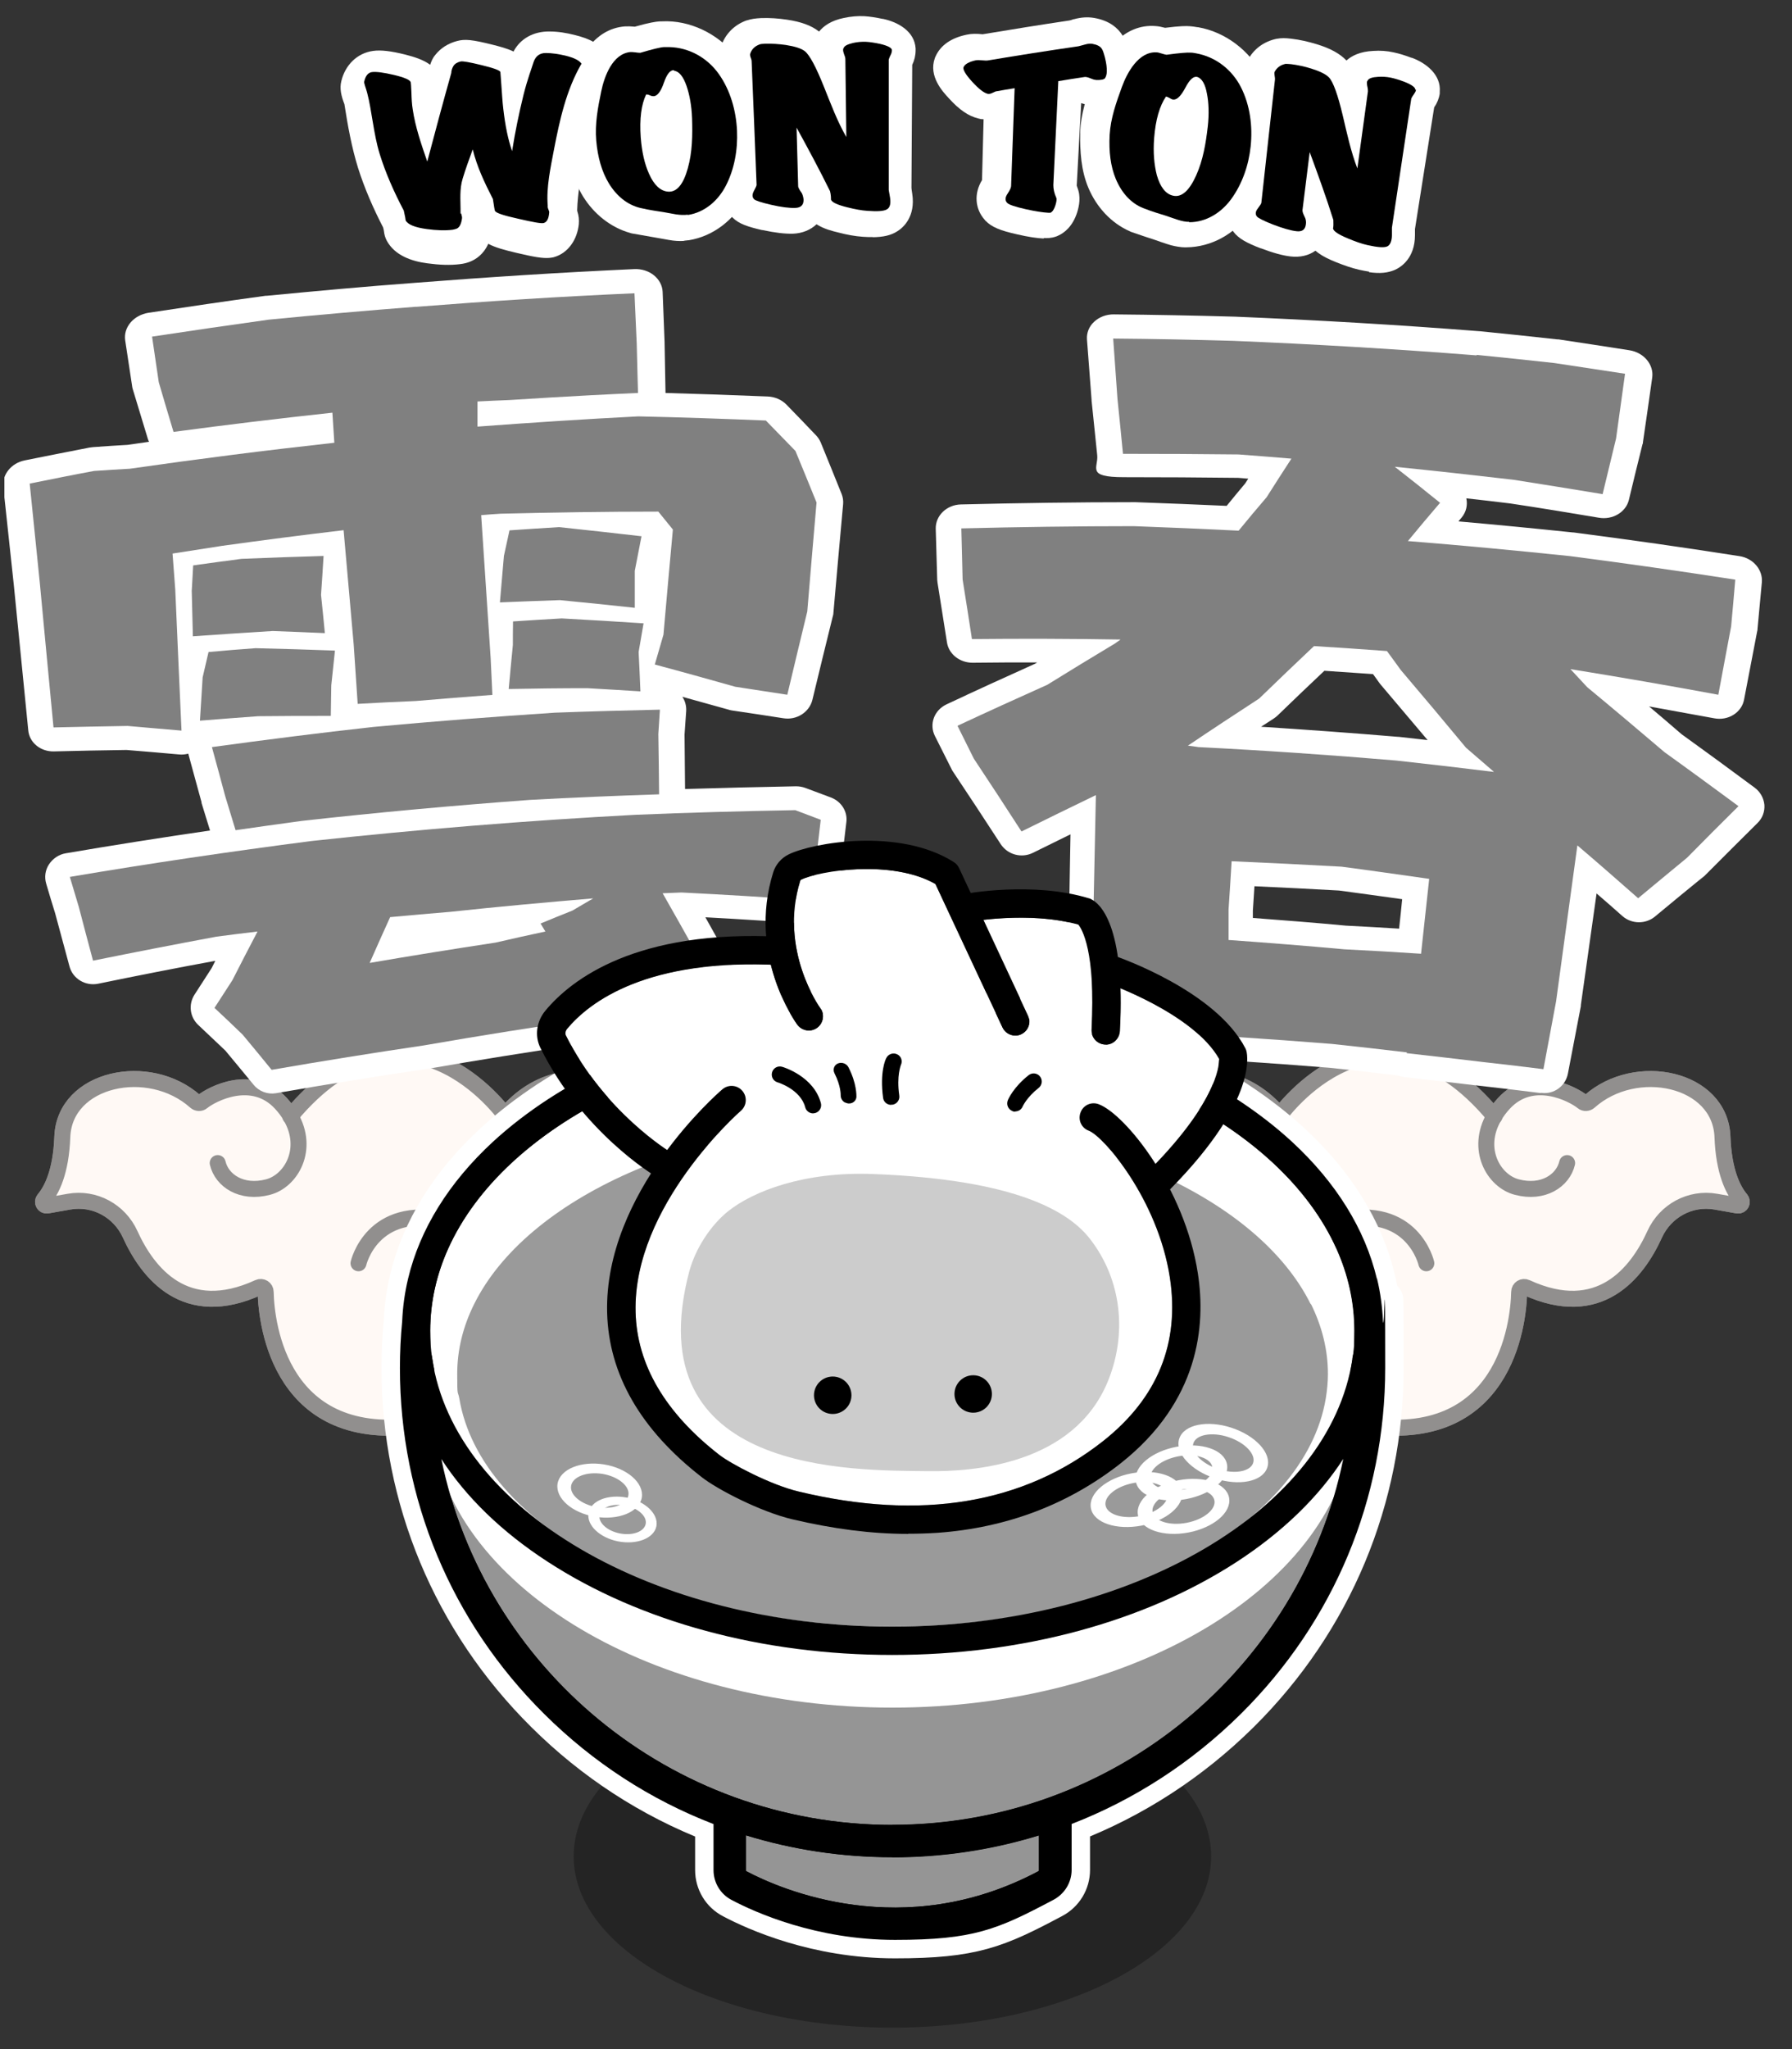 <svg width="35" height="40" viewBox="0 0 35 40" fill="none" xmlns="http://www.w3.org/2000/svg">
<rect x="0" y="0" width="35" height="40" fill="#333333" stroke="none"/>
<g clip-path="url(#clip0_3869_1392)">
<path opacity="0.3" d="M17.43 39.581C20.868 39.581 23.655 38.084 23.655 36.238C23.655 34.391 20.868 32.894 17.43 32.894C13.992 32.894 11.205 34.391 11.205 36.238C11.205 38.084 13.992 39.581 17.43 39.581Z" fill="black"/>
<path d="M24.767 25.363C24.739 25.594 24.758 25.754 24.758 25.754C24.758 25.754 24.895 27.557 26.655 27.823C29.37 28.232 29.658 25.876 29.671 25.219C29.671 25.148 29.745 25.101 29.811 25.132C31.239 25.788 31.974 24.851 32.317 24.094C32.527 23.635 33.014 23.369 33.511 23.457L33.936 23.532C34.002 23.544 34.045 23.466 34.002 23.413C33.852 23.235 33.667 22.879 33.642 22.191C33.599 21.044 31.949 20.694 31.042 21.504C31.005 21.538 30.949 21.541 30.911 21.51C30.721 21.354 29.927 20.938 29.374 21.538C29.296 21.623 29.233 21.707 29.183 21.794C26.914 19.076 24.992 21.769 24.992 21.769C23.692 20.219 21.814 21.651 21.814 21.651C20.561 21.369 20.227 22.432 20.096 22.766C20.077 22.813 20.117 22.86 20.164 22.854L20.802 22.769C20.995 22.744 21.183 22.848 21.261 23.026C21.414 23.366 21.764 23.991 22.52 24.157C22.895 24.238 23.208 24.216 23.455 24.126L23.558 24.163C23.346 25.298 24.733 25.36 24.761 25.363H24.767Z" fill="#FFF9F5" stroke="#918F8E" stroke-width="0.312" stroke-linecap="round" stroke-linejoin="round"/>
<path d="M27.858 24.66C27.858 24.66 27.596 23.501 26.155 23.823C25.083 24.064 24.824 24.873 24.767 25.363C24.739 25.595 24.758 25.754 24.758 25.754C24.758 25.754 24.896 27.557 26.655 27.823C29.371 28.232 29.658 25.876 29.671 25.22C29.671 25.148 29.746 25.101 29.811 25.132C31.239 25.788 31.974 24.851 32.318 24.095C32.527 23.635 33.014 23.37 33.511 23.457L33.936 23.532C34.002 23.545 34.046 23.467 34.002 23.413C33.852 23.235 33.667 22.879 33.642 22.192C33.599 21.045 31.949 20.695 31.043 21.504C31.005 21.538 30.949 21.542 30.911 21.51C30.721 21.354 29.927 20.939 29.374 21.538C29.296 21.623 29.233 21.707 29.183 21.795C28.811 22.432 29.174 23.057 29.627 23.173C30.139 23.307 30.527 23.048 30.608 22.704" fill="#FFF9F5"/>
<path d="M27.858 24.66C27.858 24.66 27.596 23.501 26.155 23.823C25.083 24.064 24.824 24.873 24.767 25.363C24.739 25.595 24.758 25.754 24.758 25.754C24.758 25.754 24.896 27.557 26.655 27.823C29.371 28.232 29.658 25.876 29.671 25.22C29.671 25.148 29.746 25.101 29.811 25.132C31.239 25.788 31.974 24.851 32.318 24.095C32.527 23.635 33.014 23.37 33.511 23.457L33.936 23.532C34.002 23.545 34.046 23.467 34.002 23.413C33.852 23.235 33.667 22.879 33.642 22.192C33.599 21.045 31.949 20.695 31.043 21.504C31.005 21.538 30.949 21.542 30.911 21.51C30.721 21.354 29.927 20.939 29.374 21.538C29.296 21.623 29.233 21.707 29.183 21.795C28.811 22.432 29.174 23.057 29.627 23.173C30.139 23.307 30.527 23.048 30.608 22.704" stroke="#918F8E" stroke-width="0.312" stroke-linecap="round" stroke-linejoin="round"/>
<path d="M24.767 25.363C24.739 25.363 23.352 25.297 23.564 24.163L24.767 25.363Z" fill="#FFF9F5"/>
<path d="M24.767 25.363C24.739 25.363 23.352 25.297 23.564 24.163" stroke="#918F8E" stroke-width="0.312" stroke-linecap="round" stroke-linejoin="round"/>
<path d="M23.399 22.219C23.399 22.219 24.067 22.257 24.149 23.004C24.199 23.457 23.968 23.935 23.461 24.126C23.214 24.216 22.905 24.238 22.527 24.157C21.767 23.991 21.418 23.366 21.267 23.026C21.186 22.848 21.002 22.744 20.808 22.769L20.171 22.854C20.121 22.86 20.083 22.813 20.102 22.766C20.233 22.432 20.567 21.369 21.821 21.651C21.821 21.651 23.699 20.219 24.999 21.769C24.999 21.769 26.921 19.076 29.189 21.794" fill="#FFF9F5"/>
<path d="M23.399 22.219C23.399 22.219 24.067 22.257 24.149 23.004C24.199 23.457 23.968 23.935 23.461 24.126C23.214 24.216 22.905 24.238 22.527 24.157C21.767 23.991 21.418 23.366 21.267 23.026C21.186 22.848 21.002 22.744 20.808 22.769L20.171 22.854C20.121 22.86 20.083 22.813 20.102 22.766C20.233 22.432 20.567 21.369 21.821 21.651C21.821 21.651 23.699 20.219 24.999 21.769C24.999 21.769 26.921 19.076 29.189 21.794" stroke="#918F8E" stroke-width="0.312" stroke-linecap="round" stroke-linejoin="round"/>
<path d="M10.092 25.363C10.12 25.594 10.102 25.754 10.102 25.754C10.102 25.754 9.964 27.557 8.205 27.823C5.489 28.232 5.202 25.876 5.189 25.219C5.189 25.148 5.114 25.101 5.049 25.132C3.62 25.788 2.886 24.851 2.542 24.094C2.333 23.635 1.845 23.369 1.349 23.457L0.924 23.532C0.858 23.544 0.814 23.466 0.858 23.413C1.008 23.235 1.192 22.879 1.217 22.191C1.261 21.044 2.911 20.694 3.817 21.504C3.855 21.538 3.911 21.541 3.949 21.51C4.139 21.354 4.933 20.938 5.486 21.538C5.564 21.623 5.627 21.707 5.677 21.794C7.945 19.076 9.867 21.769 9.867 21.769C11.167 20.219 13.045 21.651 13.045 21.651C14.299 21.369 14.633 22.432 14.764 22.766C14.783 22.813 14.742 22.86 14.695 22.854L14.058 22.769C13.864 22.744 13.677 22.848 13.599 23.026C13.445 23.366 13.095 23.991 12.339 24.157C11.964 24.238 11.652 24.216 11.405 24.126L11.302 24.163C11.514 25.298 10.127 25.36 10.099 25.363H10.092Z" fill="#FFF9F5" stroke="#918F8E" stroke-width="0.312" stroke-linecap="round" stroke-linejoin="round"/>
<path d="M7.002 24.66C7.002 24.66 7.264 23.501 8.705 23.823C9.777 24.064 10.036 24.873 10.092 25.363C10.12 25.595 10.102 25.754 10.102 25.754C10.102 25.754 9.964 27.557 8.205 27.823C5.489 28.232 5.202 25.876 5.189 25.22C5.189 25.148 5.114 25.101 5.049 25.132C3.62 25.788 2.886 24.851 2.542 24.095C2.333 23.635 1.845 23.37 1.349 23.457L0.924 23.532C0.858 23.545 0.814 23.467 0.858 23.413C1.008 23.235 1.192 22.879 1.217 22.192C1.261 21.045 2.911 20.695 3.817 21.504C3.855 21.538 3.911 21.542 3.949 21.51C4.139 21.354 4.933 20.939 5.486 21.538C5.564 21.623 5.627 21.707 5.677 21.795C6.049 22.432 5.686 23.057 5.233 23.173C4.72 23.307 4.333 23.048 4.252 22.704" fill="#FFF9F5"/>
<path d="M7.002 24.66C7.002 24.66 7.264 23.501 8.705 23.823C9.777 24.064 10.036 24.873 10.092 25.363C10.12 25.595 10.102 25.754 10.102 25.754C10.102 25.754 9.964 27.557 8.205 27.823C5.489 28.232 5.202 25.876 5.189 25.22C5.189 25.148 5.114 25.101 5.049 25.132C3.62 25.788 2.886 24.851 2.542 24.095C2.333 23.635 1.845 23.37 1.349 23.457L0.924 23.532C0.858 23.545 0.814 23.467 0.858 23.413C1.008 23.235 1.192 22.879 1.217 22.192C1.261 21.045 2.911 20.695 3.817 21.504C3.855 21.538 3.911 21.542 3.949 21.51C4.139 21.354 4.933 20.939 5.486 21.538C5.564 21.623 5.627 21.707 5.677 21.795C6.049 22.432 5.686 23.057 5.233 23.173C4.72 23.307 4.333 23.048 4.252 22.704" stroke="#918F8E" stroke-width="0.312" stroke-linecap="round" stroke-linejoin="round"/>
<path d="M10.092 25.363C10.12 25.363 11.508 25.297 11.295 24.163L10.092 25.363Z" fill="#FFF9F5"/>
<path d="M10.092 25.363C10.12 25.363 11.508 25.297 11.295 24.163" stroke="#918F8E" stroke-width="0.312" stroke-linecap="round" stroke-linejoin="round"/>
<path d="M11.461 22.219C11.461 22.219 10.792 22.257 10.711 23.004C10.661 23.457 10.892 23.935 11.399 24.126C11.645 24.216 11.955 24.238 12.333 24.157C13.092 23.991 13.442 23.366 13.592 23.026C13.674 22.848 13.858 22.744 14.052 22.769L14.689 22.854C14.739 22.86 14.777 22.813 14.758 22.766C14.627 22.432 14.292 21.369 13.039 21.651C13.039 21.651 11.161 20.219 9.861 21.769C9.861 21.769 7.939 19.076 5.67 21.794" fill="#FFF9F5"/>
<path d="M11.461 22.219C11.461 22.219 10.792 22.257 10.711 23.004C10.661 23.457 10.892 23.935 11.399 24.126C11.645 24.216 11.955 24.238 12.333 24.157C13.092 23.991 13.442 23.366 13.592 23.026C13.674 22.848 13.858 22.744 14.052 22.769L14.689 22.854C14.739 22.86 14.777 22.813 14.758 22.766C14.627 22.432 14.292 21.369 13.039 21.651C13.039 21.651 11.161 20.219 9.861 21.769C9.861 21.769 7.939 19.076 5.67 21.794" stroke="#918F8E" stroke-width="0.312" stroke-linecap="round" stroke-linejoin="round"/>
<path d="M27.008 25.794C26.995 25.512 26.958 25.234 26.892 24.962C26.661 23.994 26.095 23.084 25.236 22.291C24.917 21.997 24.558 21.719 24.161 21.459C22.358 20.288 19.97 19.641 17.43 19.641C14.889 19.641 12.501 20.288 10.701 21.459C10.305 21.719 9.945 21.997 9.626 22.291C8.767 23.084 8.201 23.994 7.97 24.962C7.905 25.234 7.867 25.512 7.855 25.794C7.826 26.094 7.811 26.4 7.811 26.706C7.811 29.256 8.811 31.656 10.63 33.459C11.586 34.409 12.708 35.134 13.933 35.606H13.936V36.506C13.936 36.75 14.07 36.975 14.286 37.087C14.745 37.331 15.942 37.869 17.48 37.869C19.017 37.869 19.476 37.669 20.579 37.084C20.795 36.969 20.93 36.747 20.93 36.503V35.606C22.154 35.131 23.276 34.406 24.236 33.456C26.055 31.653 27.055 29.253 27.055 26.703C27.055 24.153 27.039 26.091 27.011 25.791H27.008V25.794Z" fill="black" stroke="white" stroke-width="0.719" stroke-miterlimit="10"/>
<path d="M12.398 15.906C13.442 15.862 14.489 15.834 15.533 15.815C15.733 15.89 15.833 15.928 16.03 16.003C15.992 16.318 15.976 16.475 15.939 16.79C15.905 17.106 15.886 17.262 15.851 17.578C15.005 17.515 14.161 17.465 13.311 17.422C13.164 17.428 13.089 17.431 12.942 17.437C13.161 17.822 13.377 18.203 13.592 18.59C13.789 18.99 13.986 19.393 14.18 19.797C13.867 19.937 13.555 20.081 13.245 20.225C12.808 20.337 12.373 20.45 11.936 20.565C11.795 20.29 11.726 20.156 11.586 19.881C10.483 20.04 9.383 20.215 8.286 20.406C7.289 20.553 6.298 20.712 5.305 20.884C5.117 20.653 4.93 20.425 4.739 20.197C4.52 19.987 4.411 19.881 4.189 19.675C4.33 19.459 4.398 19.35 4.539 19.134C4.701 18.815 4.864 18.5 5.03 18.184C4.708 18.221 4.548 18.243 4.23 18.284C3.423 18.434 2.62 18.59 1.817 18.753C1.723 18.403 1.63 18.053 1.539 17.703C1.47 17.468 1.433 17.353 1.364 17.118C2.93 16.853 4.501 16.622 6.076 16.418C8.18 16.19 10.286 16.018 12.402 15.906H12.398ZM8.123 5.99C9.545 5.878 10.967 5.787 12.392 5.725C12.408 6.053 12.42 6.378 12.436 6.706C12.445 7.028 12.451 7.35 12.461 7.671C12.155 7.684 11.848 7.7 11.545 7.715C11.014 7.743 10.483 7.775 9.951 7.809C9.701 7.818 9.576 7.825 9.326 7.837V8.328C10.373 8.25 11.42 8.181 12.467 8.128C13.298 8.146 14.127 8.175 14.958 8.209C15.189 8.446 15.305 8.565 15.536 8.803C15.673 9.137 15.814 9.475 15.948 9.809C15.886 10.518 15.826 11.228 15.767 11.937C15.636 12.478 15.505 13.021 15.377 13.562C15.039 13.509 14.701 13.459 14.361 13.406C13.839 13.259 13.314 13.112 12.789 12.972C12.855 12.74 12.889 12.625 12.958 12.39C13.017 11.706 13.08 11.021 13.142 10.337C13.03 10.197 12.973 10.128 12.858 9.987C11.83 9.987 10.805 10.003 9.776 10.028C9.626 10.037 9.551 10.043 9.398 10.056C9.461 10.987 9.52 11.915 9.583 12.847C9.595 13.134 9.605 13.278 9.617 13.565C9.117 13.603 8.62 13.64 8.12 13.684C7.742 13.7 7.364 13.718 6.986 13.74C6.961 13.353 6.933 12.968 6.908 12.581C6.842 11.837 6.776 11.093 6.711 10.35C5.917 10.443 5.126 10.546 4.333 10.656C4.011 10.706 3.692 10.756 3.37 10.806C3.392 11.087 3.401 11.228 3.423 11.509C3.461 12.428 3.505 13.347 3.545 14.262C3.195 14.231 2.842 14.203 2.492 14.171C2.011 14.178 1.526 14.19 1.045 14.2C0.955 13.253 0.864 12.309 0.776 11.362C0.711 10.722 0.645 10.081 0.58 9.44C0.998 9.356 1.417 9.271 1.839 9.193C2.117 9.175 2.258 9.165 2.536 9.15C3.864 8.959 5.195 8.79 6.53 8.643C6.514 8.409 6.508 8.29 6.492 8.056C5.455 8.168 4.42 8.293 3.389 8.431C3.292 8.109 3.195 7.784 3.101 7.462C3.058 7.165 3.014 6.868 2.97 6.571C3.73 6.456 4.486 6.346 5.248 6.24C6.211 6.146 7.17 6.062 8.136 5.987H8.123V5.99ZM6.542 12.7C6.514 12.972 6.498 13.109 6.47 13.381C6.467 13.618 6.464 13.737 6.461 13.975C5.986 13.975 5.514 13.975 5.039 13.981C4.661 14.009 4.283 14.037 3.905 14.068C3.926 13.731 3.936 13.559 3.958 13.222C4.005 13.025 4.026 12.925 4.073 12.728C4.38 12.7 4.686 12.675 4.992 12.653C5.508 12.665 6.026 12.681 6.542 12.7ZM6.32 10.85C6.301 11.153 6.292 11.306 6.27 11.612C6.301 11.912 6.317 12.062 6.345 12.359C6.005 12.343 5.664 12.331 5.326 12.318C4.808 12.35 4.286 12.384 3.767 12.421C3.761 12.125 3.751 11.831 3.745 11.534C3.758 11.334 3.761 11.234 3.773 11.037C4.089 10.993 4.401 10.95 4.717 10.909C5.251 10.887 5.786 10.868 6.317 10.853H6.32V10.85ZM10.839 13.912C11.523 13.887 12.205 13.868 12.889 13.853C12.877 14.043 12.87 14.137 12.858 14.328C12.864 14.722 12.87 15.112 12.873 15.506C12.03 15.534 11.186 15.568 10.342 15.615C8.855 15.725 7.373 15.859 5.892 16.025C5.461 16.084 5.033 16.143 4.601 16.206C4.52 15.94 4.48 15.806 4.398 15.54C4.314 15.222 4.226 14.903 4.139 14.584C5.192 14.44 6.242 14.306 7.298 14.19C8.476 14.081 9.655 13.99 10.836 13.912H10.839ZM11.586 17.537C10.655 17.615 9.723 17.7 8.792 17.8C8.401 17.831 8.011 17.868 7.62 17.903C7.486 18.2 7.351 18.497 7.22 18.797C8.039 18.656 8.858 18.525 9.68 18.4C10.005 18.325 10.326 18.253 10.652 18.184C10.614 18.122 10.595 18.09 10.558 18.028C10.805 17.925 10.93 17.875 11.18 17.775C11.342 17.681 11.423 17.631 11.586 17.537ZM12.53 10.465C12.476 10.737 12.451 10.871 12.398 11.143V11.865C11.911 11.812 11.423 11.762 10.936 11.715C10.545 11.728 10.155 11.743 9.764 11.759C9.789 11.456 9.817 11.153 9.842 10.853C9.886 10.653 9.908 10.553 9.951 10.353C10.273 10.331 10.595 10.309 10.92 10.29C11.458 10.347 11.992 10.406 12.53 10.468V10.465ZM12.57 12.165C12.53 12.39 12.511 12.503 12.473 12.728C12.489 13.034 12.495 13.187 12.508 13.496C12.164 13.475 11.82 13.453 11.473 13.434C10.961 13.434 10.448 13.44 9.936 13.45C9.967 13.106 9.983 12.934 10.017 12.59C10.017 12.406 10.017 12.315 10.02 12.131C10.339 12.109 10.655 12.09 10.973 12.072C11.505 12.1 12.039 12.134 12.57 12.168V12.165Z" fill="#D3D3D3"/>
<path d="M11.964 21.027C11.783 21.037 11.611 20.94 11.527 20.774C11.448 20.618 11.408 20.54 11.327 20.387C10.339 20.534 9.355 20.69 8.37 20.862H8.358C7.367 21.009 6.377 21.168 5.392 21.34C5.227 21.368 5.058 21.306 4.952 21.174C4.733 20.909 4.623 20.774 4.402 20.509C4.189 20.306 4.083 20.206 3.87 20.006C3.708 19.852 3.677 19.609 3.798 19.418C3.933 19.209 3.998 19.106 4.133 18.899C4.161 18.843 4.177 18.815 4.205 18.756C3.442 18.896 2.68 19.046 1.917 19.203C1.667 19.253 1.423 19.106 1.358 18.868C1.264 18.521 1.17 18.174 1.077 17.828C1.005 17.596 0.97 17.481 0.902 17.249C0.864 17.121 0.883 16.984 0.958 16.871C1.033 16.759 1.152 16.677 1.289 16.656C2.227 16.496 3.164 16.349 4.102 16.212C4.036 15.996 4.002 15.89 3.936 15.674C3.936 15.668 3.936 15.665 3.936 15.659C3.848 15.343 3.764 15.027 3.677 14.712C3.617 14.727 3.558 14.734 3.495 14.727C3.155 14.696 2.811 14.668 2.47 14.64C1.998 14.646 1.527 14.656 1.052 14.668C0.792 14.674 0.573 14.496 0.552 14.256C0.458 13.312 0.364 12.368 0.27 11.421C0.202 10.781 0.133 10.143 0.064 9.503C0.039 9.265 0.22 9.04 0.483 8.987C0.905 8.903 1.327 8.818 1.748 8.737C1.77 8.734 1.795 8.731 1.82 8.728C2.089 8.709 2.227 8.699 2.495 8.684C2.661 8.659 2.745 8.649 2.911 8.624C2.902 8.606 2.892 8.584 2.886 8.562C2.789 8.24 2.692 7.918 2.592 7.593C2.586 7.574 2.583 7.556 2.58 7.534C2.536 7.237 2.489 6.94 2.445 6.643C2.408 6.39 2.608 6.153 2.898 6.106C3.661 5.99 4.42 5.878 5.186 5.774H5.208C6.173 5.681 7.136 5.593 8.105 5.521C9.533 5.409 10.958 5.318 12.389 5.253C12.683 5.24 12.93 5.44 12.942 5.696C12.955 6.024 12.967 6.349 12.98 6.678V6.687C12.986 7.009 12.992 7.331 12.998 7.653V7.671C13.664 7.69 14.33 7.712 14.995 7.74C15.136 7.746 15.267 7.803 15.361 7.899C15.592 8.137 15.708 8.256 15.936 8.496C15.977 8.537 16.008 8.587 16.03 8.637C16.167 8.974 16.305 9.309 16.439 9.646C16.464 9.709 16.473 9.778 16.467 9.843C16.402 10.553 16.339 11.262 16.277 11.971C16.277 11.993 16.27 12.015 16.264 12.037C16.13 12.578 15.998 13.118 15.867 13.662C15.808 13.902 15.561 14.062 15.302 14.021C14.964 13.968 14.63 13.918 14.292 13.868C14.27 13.865 14.248 13.859 14.227 13.852C13.927 13.768 13.627 13.684 13.327 13.602C13.383 13.684 13.408 13.784 13.402 13.881C13.389 14.065 13.383 14.156 13.37 14.34C13.373 14.693 13.377 15.049 13.38 15.402C14.102 15.381 14.823 15.362 15.545 15.349C15.608 15.349 15.67 15.359 15.73 15.381C15.93 15.456 16.03 15.493 16.23 15.568C16.433 15.646 16.558 15.843 16.53 16.052C16.467 16.578 16.405 17.099 16.345 17.624C16.317 17.874 16.089 18.056 15.836 18.037C15.148 17.987 14.464 17.943 13.777 17.906C13.877 18.087 13.93 18.177 14.03 18.359C14.033 18.365 14.036 18.371 14.039 18.381C14.236 18.784 14.43 19.187 14.623 19.59C14.677 19.703 14.683 19.834 14.639 19.953C14.595 20.071 14.508 20.165 14.392 20.218C14.08 20.359 13.77 20.503 13.461 20.643C13.436 20.656 13.408 20.665 13.38 20.671C12.945 20.784 12.511 20.896 12.077 21.012C12.045 21.021 12.014 21.024 11.983 21.027H11.967H11.964ZM11.561 19.412C11.745 19.402 11.92 19.499 12.005 19.665C12.077 19.806 12.111 19.874 12.183 20.015C12.483 19.934 12.786 19.856 13.089 19.781C13.273 19.696 13.367 19.652 13.552 19.568C13.402 19.262 13.327 19.109 13.173 18.802C12.958 18.421 12.742 18.043 12.527 17.662C12.445 17.521 12.445 17.349 12.527 17.209C12.608 17.068 12.758 16.977 12.923 16.968C13.07 16.962 13.145 16.959 13.295 16.953H13.339C14.036 16.987 14.73 17.031 15.427 17.078C15.461 16.768 15.477 16.615 15.511 16.306C15.486 16.296 15.473 16.29 15.445 16.281C14.436 16.296 13.43 16.328 12.42 16.368C10.317 16.481 8.223 16.649 6.13 16.878C4.742 17.056 3.358 17.256 1.98 17.484C1.989 17.518 1.995 17.534 2.005 17.568C2.005 17.568 2.005 17.578 2.005 17.581C2.07 17.831 2.102 17.953 2.167 18.203C2.823 18.071 3.483 17.943 4.142 17.821C4.152 17.821 4.161 17.821 4.167 17.821C4.489 17.781 4.648 17.759 4.97 17.721C5.145 17.699 5.32 17.774 5.42 17.915C5.52 18.056 5.533 18.24 5.452 18.393C5.286 18.709 5.123 19.024 4.958 19.34C4.952 19.356 4.942 19.368 4.933 19.384C4.877 19.471 4.848 19.515 4.792 19.599C4.902 19.703 4.955 19.756 5.064 19.859C5.077 19.871 5.089 19.884 5.102 19.899C5.258 20.09 5.336 20.187 5.492 20.378C6.395 20.221 7.302 20.078 8.208 19.943C9.308 19.753 10.411 19.578 11.517 19.418C11.53 19.418 11.542 19.418 11.558 19.418L11.561 19.412ZM4.877 15.412C4.908 15.521 4.927 15.574 4.958 15.684C5.248 15.643 5.539 15.602 5.83 15.562H5.839C7.327 15.396 8.817 15.259 10.308 15.149H10.317C11.005 15.112 11.689 15.084 12.377 15.056C12.37 14.768 12.367 14.624 12.364 14.337V14.328C11.864 14.34 11.361 14.356 10.861 14.374C9.689 14.449 8.52 14.54 7.348 14.649C6.483 14.746 5.62 14.852 4.755 14.968C4.802 15.146 4.827 15.234 4.873 15.412H4.877ZM14.467 12.953C14.673 12.984 14.777 12.999 14.986 13.031C15.077 12.643 15.167 12.256 15.261 11.868C15.314 11.203 15.367 10.54 15.42 9.874C15.305 9.596 15.192 9.321 15.073 9.043C14.927 8.89 14.852 8.815 14.702 8.662C13.955 8.634 13.208 8.609 12.461 8.593C11.423 8.646 10.389 8.712 9.355 8.79C9.214 8.799 9.07 8.759 8.967 8.671C8.861 8.584 8.802 8.462 8.802 8.334V7.843C8.802 7.593 9.027 7.384 9.308 7.371C9.555 7.359 9.68 7.356 9.927 7.346C10.592 7.303 11.258 7.265 11.927 7.231C11.92 7.031 11.917 6.928 11.911 6.728C11.902 6.524 11.895 6.421 11.886 6.218C10.645 6.281 9.405 6.362 8.164 6.459H8.161C7.205 6.534 6.252 6.615 5.295 6.709C4.714 6.787 4.136 6.871 3.555 6.956C3.577 7.118 3.589 7.199 3.611 7.362C3.677 7.581 3.708 7.693 3.773 7.912C4.658 7.796 5.545 7.693 6.433 7.596C6.577 7.581 6.717 7.618 6.827 7.699C6.936 7.781 7.002 7.896 7.008 8.024C7.023 8.259 7.03 8.378 7.042 8.612C7.058 8.862 6.852 9.081 6.573 9.112C5.245 9.259 3.92 9.428 2.595 9.618C2.58 9.618 2.564 9.621 2.548 9.624C2.286 9.64 2.155 9.649 1.889 9.668C1.586 9.728 1.433 9.756 1.13 9.815C1.18 10.315 1.227 10.818 1.277 11.318C1.348 12.124 1.42 12.928 1.492 13.731C1.823 13.724 2.155 13.718 2.486 13.712H2.536C2.727 13.727 2.823 13.734 3.014 13.752C2.977 13.018 2.942 12.284 2.908 11.549C2.886 11.271 2.873 11.134 2.852 10.856C2.833 10.615 3.02 10.393 3.286 10.352C3.608 10.299 3.93 10.249 4.252 10.199H4.258C5.052 10.09 5.848 9.987 6.645 9.893C6.783 9.878 6.923 9.912 7.03 9.99C7.136 10.068 7.202 10.184 7.214 10.309C7.277 11.053 7.339 11.796 7.402 12.54V12.549C7.42 12.831 7.427 12.971 7.445 13.252C7.702 13.24 7.83 13.234 8.083 13.224C8.417 13.196 8.752 13.168 9.086 13.143C9.08 13.04 9.077 12.987 9.073 12.884C9.008 11.956 8.942 11.027 8.877 10.099C8.858 9.843 9.073 9.618 9.355 9.599C9.508 9.587 9.583 9.584 9.733 9.571H9.758C10.789 9.546 11.82 9.534 12.852 9.531C13.014 9.531 13.164 9.599 13.261 9.718C13.373 9.859 13.43 9.928 13.545 10.068C13.617 10.159 13.652 10.271 13.642 10.384C13.577 11.068 13.514 11.752 13.448 12.437C13.448 12.465 13.439 12.493 13.433 12.521C13.417 12.578 13.408 12.606 13.392 12.659C13.752 12.756 14.108 12.856 14.467 12.959V12.953ZM4.436 13.559C4.664 13.54 4.78 13.534 5.008 13.515H5.039C5.348 13.512 5.658 13.509 5.967 13.509V13.346C5.977 13.268 5.98 13.227 5.986 13.149C5.655 13.137 5.323 13.131 4.992 13.121C4.786 13.137 4.683 13.146 4.477 13.162C4.464 13.209 4.461 13.231 4.448 13.277C4.442 13.39 4.436 13.446 4.43 13.559H4.436ZM10.483 12.971C10.814 12.968 11.145 12.965 11.477 12.965H11.508C11.698 12.974 11.795 12.981 11.986 12.993C11.98 12.896 11.98 12.846 11.973 12.749C11.973 12.718 11.973 12.687 11.98 12.656C11.983 12.631 11.986 12.618 11.989 12.593C11.648 12.571 11.311 12.553 10.97 12.534C10.789 12.543 10.698 12.549 10.517 12.562V12.624C10.505 12.762 10.495 12.834 10.483 12.971ZM4.264 11.918C4.611 11.896 4.958 11.874 5.305 11.852H5.355C5.527 11.859 5.614 11.862 5.786 11.868C5.777 11.787 5.773 11.743 5.764 11.662V11.593C5.77 11.49 5.773 11.437 5.78 11.334C5.439 11.346 5.098 11.359 4.758 11.374C4.561 11.399 4.461 11.415 4.261 11.44C4.261 11.477 4.258 11.496 4.255 11.534C4.255 11.69 4.258 11.765 4.261 11.921L4.264 11.918ZM10.317 11.265C10.561 11.256 10.68 11.252 10.923 11.243H10.992C11.292 11.271 11.592 11.303 11.892 11.334V11.14C11.892 11.115 11.892 11.087 11.898 11.062C11.914 10.981 11.92 10.943 11.936 10.862C11.592 10.824 11.248 10.787 10.902 10.749C10.689 10.762 10.586 10.768 10.373 10.781C10.364 10.828 10.358 10.852 10.345 10.902C10.333 11.046 10.327 11.118 10.311 11.262H10.317V11.265ZM7.267 19.259C7.108 19.274 6.948 19.209 6.848 19.084C6.739 18.949 6.714 18.768 6.786 18.609C6.917 18.309 7.052 18.012 7.183 17.715C7.252 17.559 7.405 17.453 7.577 17.437C7.967 17.399 8.358 17.365 8.748 17.334C9.68 17.237 10.614 17.149 11.548 17.071C11.773 17.052 11.977 17.187 12.042 17.393C12.108 17.599 12.02 17.824 11.83 17.934C11.667 18.027 11.586 18.074 11.423 18.168C11.402 18.181 11.383 18.19 11.361 18.199C11.261 18.24 11.211 18.259 11.111 18.299C11.105 18.321 11.095 18.343 11.086 18.365C11.023 18.503 10.902 18.599 10.752 18.634C10.43 18.703 10.105 18.774 9.783 18.849C9.77 18.849 9.758 18.856 9.745 18.856C8.927 18.977 8.111 19.109 7.295 19.249C7.283 19.249 7.273 19.249 7.261 19.256H7.267V19.259Z" fill="white"/>
<path d="M28.845 6.928C29.351 6.978 29.855 7.031 30.361 7.087C30.82 7.156 31.279 7.225 31.739 7.296C31.68 7.718 31.623 8.14 31.564 8.559C31.476 8.921 31.389 9.284 31.301 9.646C30.72 9.55 30.139 9.456 29.558 9.365C28.786 9.275 28.014 9.19 27.242 9.112C27.539 9.343 27.833 9.578 28.126 9.815C27.914 10.062 27.704 10.312 27.498 10.562C28.555 10.646 29.611 10.746 30.667 10.856C31.745 10.996 32.817 11.149 33.892 11.315C33.867 11.618 33.839 11.925 33.811 12.228C33.726 12.671 33.645 13.118 33.561 13.562C32.601 13.384 31.639 13.218 30.673 13.062C30.805 13.203 30.87 13.274 31.001 13.415C31.508 13.834 32.011 14.259 32.511 14.684C32.995 15.031 33.476 15.384 33.955 15.737C33.617 16.071 33.283 16.406 32.951 16.743C32.633 17.006 32.314 17.268 31.995 17.534C31.601 17.187 31.208 16.843 30.808 16.503C30.67 17.518 30.529 18.534 30.392 19.549C30.311 19.99 30.226 20.431 30.145 20.871C29.776 20.825 29.408 20.781 29.039 20.74C28.973 20.734 28.942 20.728 28.876 20.721C28.411 20.665 27.945 20.612 27.476 20.559V20.543C26.989 20.484 26.501 20.431 26.011 20.378C24.761 20.278 23.508 20.196 22.251 20.137C21.939 20.137 21.63 20.131 21.317 20.131C21.317 19.896 21.317 19.778 21.323 19.543C21.336 18.937 21.345 18.334 21.358 17.728C21.373 16.993 21.389 16.256 21.404 15.521C20.92 15.756 20.436 15.99 19.951 16.231C19.645 15.756 19.333 15.281 19.02 14.809C18.892 14.553 18.829 14.425 18.701 14.168C19.283 13.896 19.867 13.631 20.454 13.368C20.892 13.096 21.333 12.828 21.776 12.562C21.82 12.531 21.842 12.515 21.886 12.484C20.917 12.468 19.951 12.465 18.983 12.475C18.923 12.087 18.864 11.7 18.801 11.312C18.792 10.981 18.786 10.646 18.776 10.315C19.901 10.287 21.026 10.271 22.148 10.271C22.829 10.296 23.511 10.325 24.192 10.359C24.408 10.096 24.517 9.965 24.739 9.706C24.898 9.453 25.061 9.203 25.223 8.953C24.88 8.925 24.536 8.896 24.189 8.871C23.436 8.862 22.686 8.859 21.933 8.859C21.898 8.503 21.864 8.146 21.826 7.79C21.798 7.396 21.77 7.003 21.742 6.609C22.52 6.615 23.298 6.631 24.076 6.653C25.664 6.718 27.251 6.812 28.836 6.937L28.845 6.928ZM29.176 15.065C28.961 14.878 28.851 14.784 28.633 14.596C28.211 14.087 27.786 13.581 27.358 13.078C27.251 12.931 27.198 12.856 27.089 12.709C26.614 12.675 26.139 12.64 25.664 12.612C25.305 12.95 24.948 13.293 24.592 13.637C24.126 13.94 23.661 14.246 23.201 14.556C23.283 14.565 23.326 14.571 23.408 14.584C24.695 14.649 25.983 14.737 27.267 14.846C27.901 14.915 28.539 14.99 29.173 15.068L29.176 15.065ZM26.201 16.918C25.486 16.878 24.77 16.843 24.055 16.812C24.036 17.128 24.017 17.443 23.995 17.759V18.349C24.748 18.403 25.501 18.462 26.255 18.531C26.755 18.556 27.255 18.584 27.755 18.618C27.808 18.131 27.861 17.643 27.914 17.156C27.342 17.075 26.773 16.993 26.201 16.918Z" fill="#D3D3D3"/>
<path d="M30.089 21.337C29.667 21.284 29.248 21.234 28.826 21.187H28.82C28.358 21.131 27.892 21.078 27.426 21.025C27.383 21.019 27.342 21.009 27.301 20.994C26.858 20.941 26.414 20.89 25.97 20.844C24.73 20.744 23.486 20.662 22.242 20.603C21.936 20.603 21.63 20.597 21.32 20.597C21.011 20.597 21.079 20.547 20.992 20.459C20.904 20.372 20.855 20.253 20.858 20.128V19.541C20.867 18.931 20.873 18.328 20.883 17.722C20.892 17.244 20.898 16.765 20.908 16.287C20.614 16.431 20.467 16.503 20.176 16.647C19.951 16.759 19.68 16.684 19.545 16.478C19.236 16.003 18.926 15.531 18.611 15.059C18.601 15.044 18.589 15.025 18.583 15.009C18.454 14.753 18.389 14.625 18.261 14.369C18.145 14.14 18.242 13.866 18.486 13.75C19.058 13.481 19.633 13.219 20.211 12.959C20.23 12.947 20.239 12.944 20.258 12.931C19.836 12.931 19.417 12.931 18.995 12.937C18.745 12.937 18.529 12.769 18.495 12.537C18.433 12.15 18.373 11.762 18.311 11.375C18.311 11.356 18.305 11.337 18.305 11.319C18.295 10.987 18.286 10.653 18.276 10.322C18.27 10.066 18.489 9.853 18.77 9.847C19.898 9.819 21.029 9.803 22.158 9.803H22.176C22.77 9.825 23.364 9.847 23.958 9.875C24.101 9.7 24.173 9.612 24.32 9.437C24.345 9.4 24.355 9.381 24.38 9.344C24.301 9.337 24.261 9.334 24.183 9.328C23.439 9.319 22.695 9.315 21.951 9.315C21.208 9.315 21.454 9.131 21.43 8.887C21.392 8.531 21.358 8.175 21.32 7.822V7.809C21.289 7.415 21.261 7.022 21.23 6.628C21.22 6.5 21.27 6.372 21.37 6.281C21.47 6.187 21.611 6.134 21.758 6.137C22.539 6.144 23.32 6.159 24.101 6.181H24.108C25.701 6.247 27.295 6.34 28.886 6.465H28.895C29.401 6.515 29.911 6.569 30.417 6.625H30.439C30.901 6.694 31.361 6.765 31.823 6.837C32.108 6.881 32.304 7.119 32.27 7.369C32.211 7.79 32.151 8.209 32.089 8.631C32.089 8.644 32.089 8.659 32.08 8.672C31.989 9.034 31.901 9.397 31.814 9.759C31.755 10 31.495 10.153 31.226 10.106C30.651 10.009 30.076 9.915 29.498 9.828C29.154 9.787 28.983 9.765 28.639 9.728C28.667 9.856 28.639 9.994 28.545 10.106C28.52 10.134 28.508 10.15 28.486 10.178C29.233 10.244 29.98 10.316 30.723 10.394H30.736C31.817 10.534 32.895 10.687 33.973 10.856C34.242 10.897 34.433 11.122 34.411 11.369C34.383 11.672 34.355 11.978 34.326 12.281C34.326 12.294 34.326 12.309 34.32 12.322C34.236 12.765 34.148 13.212 34.064 13.656C34.042 13.778 33.967 13.884 33.858 13.953C33.748 14.022 33.614 14.047 33.483 14.022C33.058 13.944 32.633 13.866 32.208 13.79C32.464 14.006 32.589 14.112 32.842 14.331C33.32 14.675 33.798 15.025 34.27 15.375C34.38 15.456 34.448 15.578 34.461 15.712C34.47 15.844 34.423 15.972 34.326 16.066C33.989 16.4 33.654 16.734 33.32 17.069C32.986 17.403 33.295 17.094 33.283 17.103C32.964 17.362 32.645 17.625 32.326 17.89C32.142 18.044 31.867 18.041 31.686 17.881C31.486 17.703 31.386 17.616 31.183 17.441C31.079 18.166 30.98 18.894 30.876 19.619C30.876 19.625 30.876 19.634 30.876 19.64C30.792 20.081 30.708 20.519 30.623 20.959C30.576 21.2 30.351 21.366 30.108 21.334H30.092L30.089 21.337ZM28.933 20.262C29.267 20.3 29.433 20.319 29.767 20.359C29.82 20.066 29.873 19.775 29.926 19.481C30.058 18.469 30.192 17.456 30.326 16.444C30.348 16.272 30.467 16.128 30.636 16.069C30.805 16.009 30.995 16.044 31.13 16.159C31.42 16.409 31.711 16.659 31.998 16.912C32.242 16.709 32.364 16.609 32.608 16.406C32.851 16.156 32.973 16.034 33.22 15.784C32.886 15.537 32.551 15.294 32.214 15.053C32.201 15.044 32.192 15.034 32.179 15.025C31.68 14.6 31.176 14.178 30.67 13.759C30.654 13.747 30.636 13.731 30.623 13.716C30.492 13.575 30.426 13.503 30.295 13.362C30.154 13.212 30.126 13 30.23 12.828C30.329 12.656 30.539 12.566 30.748 12.597C31.548 12.725 32.348 12.862 33.148 13.006C33.211 12.665 33.242 12.494 33.304 12.153C33.32 11.969 33.326 11.878 33.342 11.694C32.433 11.556 31.523 11.428 30.611 11.309C29.561 11.2 28.514 11.103 27.461 11.019C27.273 11.003 27.111 10.897 27.033 10.741C26.954 10.584 26.976 10.403 27.086 10.269C27.22 10.106 27.289 10.025 27.423 9.862C27.217 9.697 27.114 9.615 26.904 9.453C26.733 9.319 26.676 9.1 26.764 8.915C26.851 8.728 27.064 8.619 27.289 8.64C28.064 8.719 28.839 8.803 29.614 8.897H29.633C30.055 8.962 30.476 9.028 30.895 9.097C30.954 8.84 30.986 8.715 31.045 8.459C31.089 8.14 31.108 7.984 31.151 7.665C30.811 7.612 30.639 7.587 30.295 7.537C29.798 7.481 29.301 7.431 28.801 7.381C27.226 7.256 25.648 7.162 24.07 7.097C23.483 7.081 22.895 7.069 22.308 7.059C22.326 7.331 22.336 7.465 22.355 7.737C22.38 7.99 22.392 8.115 22.414 8.369C23.008 8.369 23.601 8.375 24.198 8.381H24.233C24.579 8.406 24.923 8.434 25.27 8.462C25.448 8.478 25.608 8.575 25.689 8.715C25.77 8.856 25.767 9.028 25.676 9.165C25.514 9.415 25.351 9.665 25.189 9.919C25.18 9.934 25.167 9.95 25.154 9.965C24.936 10.225 24.826 10.356 24.608 10.619C24.505 10.741 24.345 10.809 24.176 10.8C23.501 10.765 22.826 10.737 22.148 10.716C21.198 10.716 20.251 10.725 19.301 10.747C19.301 10.95 19.308 11.053 19.311 11.256C19.355 11.55 19.376 11.694 19.42 11.987C20.245 11.987 21.067 11.987 21.892 12C22.105 12.003 22.295 12.134 22.361 12.322C22.426 12.509 22.361 12.716 22.189 12.837C22.145 12.869 22.123 12.884 22.079 12.915C22.07 12.922 22.058 12.931 22.045 12.937C21.601 13.203 21.164 13.472 20.726 13.741C20.708 13.753 20.686 13.762 20.667 13.772C20.226 13.969 19.789 14.169 19.351 14.369C19.392 14.45 19.411 14.491 19.451 14.572C19.68 14.915 19.904 15.259 20.126 15.606C20.476 15.431 20.829 15.262 21.183 15.091C21.336 15.019 21.517 15.025 21.664 15.112C21.808 15.2 21.895 15.353 21.892 15.519C21.873 16.253 21.855 16.991 21.836 17.725C21.823 18.328 21.808 18.931 21.795 19.537V19.656C21.983 19.656 22.073 19.656 22.261 19.656H22.276C23.536 19.715 24.795 19.797 26.051 19.9H26.061C26.551 19.953 27.042 20.006 27.533 20.066C27.573 20.072 27.611 20.081 27.648 20.094C28.076 20.14 28.501 20.191 28.93 20.244V20.259L28.933 20.262ZM26.214 18.997C25.464 18.931 24.714 18.869 23.964 18.816C23.714 18.797 23.52 18.594 23.52 18.35V17.734C23.539 17.419 23.558 17.103 23.573 16.787C23.589 16.534 23.808 16.34 24.07 16.35C24.789 16.378 25.508 16.416 26.226 16.456C26.239 16.456 26.248 16.456 26.261 16.456C26.836 16.531 27.408 16.612 27.98 16.694C28.236 16.731 28.417 16.959 28.389 17.209C28.333 17.697 28.276 18.184 28.22 18.672C28.192 18.919 27.97 19.1 27.717 19.084C27.22 19.053 26.723 19.022 26.223 18.997H26.208H26.217H26.214ZM24.47 17.919C25.076 17.965 25.68 18.012 26.286 18.069C26.633 18.087 26.98 18.106 27.326 18.128C27.351 17.897 27.364 17.784 27.386 17.553C26.976 17.494 26.567 17.441 26.154 17.384C25.605 17.353 25.055 17.325 24.501 17.3C24.489 17.491 24.483 17.587 24.47 17.778V17.919ZM29.126 15.531H29.117C28.486 15.453 27.858 15.381 27.226 15.309C25.948 15.203 24.67 15.116 23.389 15.047C23.376 15.047 23.361 15.047 23.345 15.044C23.264 15.031 23.223 15.028 23.139 15.015C22.939 14.991 22.776 14.85 22.726 14.665C22.676 14.481 22.751 14.284 22.917 14.175C23.367 13.875 23.817 13.575 24.27 13.278C24.614 12.944 24.961 12.612 25.308 12.284C25.408 12.187 25.551 12.137 25.695 12.147C26.173 12.178 26.648 12.209 27.123 12.247C27.276 12.259 27.417 12.334 27.505 12.453C27.608 12.594 27.658 12.665 27.761 12.806C28.176 13.294 28.586 13.787 28.995 14.281C29.201 14.456 29.301 14.547 29.508 14.722C29.667 14.859 29.714 15.078 29.623 15.262C29.536 15.444 29.336 15.55 29.126 15.525V15.531ZM25.867 13.094C25.561 13.381 25.258 13.672 24.954 13.966C24.933 13.987 24.908 14.006 24.88 14.025C24.779 14.091 24.73 14.122 24.63 14.187C25.523 14.244 26.417 14.309 27.311 14.384H27.323C27.548 14.409 27.661 14.422 27.883 14.447C27.579 14.087 27.276 13.728 26.973 13.372C26.964 13.362 26.958 13.353 26.948 13.341C26.895 13.269 26.87 13.231 26.817 13.159C26.501 13.137 26.186 13.116 25.867 13.094Z" fill="white"/>
<path d="M12.398 15.906C13.442 15.862 14.489 15.834 15.533 15.815C15.733 15.89 15.833 15.928 16.03 16.003C15.992 16.318 15.976 16.475 15.939 16.79C15.905 17.106 15.886 17.262 15.851 17.578C15.005 17.515 14.161 17.465 13.311 17.422C13.164 17.428 13.089 17.431 12.942 17.437C13.161 17.822 13.377 18.203 13.592 18.59C13.789 18.99 13.986 19.393 14.18 19.797C13.867 19.937 13.555 20.081 13.245 20.225C12.808 20.337 12.373 20.45 11.936 20.565C11.795 20.29 11.726 20.156 11.586 19.881C10.483 20.04 9.383 20.215 8.286 20.406C7.289 20.553 6.298 20.712 5.305 20.884C5.117 20.653 4.93 20.425 4.739 20.197C4.52 19.987 4.411 19.881 4.189 19.675C4.33 19.459 4.398 19.35 4.539 19.134C4.701 18.815 4.864 18.5 5.03 18.184C4.708 18.221 4.548 18.243 4.23 18.284C3.423 18.434 2.62 18.59 1.817 18.753C1.723 18.403 1.63 18.053 1.539 17.703C1.47 17.468 1.433 17.353 1.364 17.118C2.93 16.853 4.501 16.622 6.076 16.418C8.18 16.19 10.286 16.018 12.402 15.906H12.398ZM8.123 5.99C9.545 5.878 10.967 5.787 12.392 5.725C12.408 6.053 12.42 6.378 12.436 6.706C12.445 7.028 12.451 7.35 12.461 7.671C12.155 7.684 11.848 7.7 11.545 7.715C11.014 7.743 10.483 7.775 9.951 7.809C9.701 7.818 9.576 7.825 9.326 7.837V8.328C10.373 8.25 11.42 8.181 12.467 8.128C13.298 8.146 14.127 8.175 14.958 8.209C15.189 8.446 15.305 8.565 15.536 8.803C15.673 9.137 15.814 9.475 15.948 9.809C15.886 10.518 15.826 11.228 15.767 11.937C15.636 12.478 15.505 13.021 15.377 13.562C15.039 13.509 14.701 13.459 14.361 13.406C13.839 13.259 13.314 13.112 12.789 12.972C12.855 12.74 12.889 12.625 12.958 12.39C13.017 11.706 13.08 11.021 13.142 10.337C13.03 10.197 12.973 10.128 12.858 9.987C11.83 9.987 10.805 10.003 9.776 10.028C9.626 10.037 9.551 10.043 9.398 10.056C9.461 10.987 9.52 11.915 9.583 12.847C9.595 13.134 9.605 13.278 9.617 13.565C9.117 13.603 8.62 13.64 8.12 13.684C7.742 13.7 7.364 13.718 6.986 13.74C6.961 13.353 6.933 12.968 6.908 12.581C6.842 11.837 6.776 11.093 6.711 10.35C5.917 10.443 5.126 10.546 4.333 10.656C4.011 10.706 3.692 10.756 3.37 10.806C3.392 11.087 3.401 11.228 3.423 11.509C3.461 12.428 3.505 13.347 3.545 14.262C3.195 14.231 2.842 14.203 2.492 14.171C2.011 14.178 1.526 14.19 1.045 14.2C0.955 13.253 0.864 12.309 0.776 11.362C0.711 10.722 0.645 10.081 0.58 9.44C0.998 9.356 1.417 9.271 1.839 9.193C2.117 9.175 2.258 9.165 2.536 9.15C3.864 8.959 5.195 8.79 6.53 8.643C6.514 8.409 6.508 8.29 6.492 8.056C5.455 8.168 4.42 8.293 3.389 8.431C3.292 8.109 3.195 7.784 3.101 7.462C3.058 7.165 3.014 6.868 2.97 6.571C3.73 6.456 4.486 6.346 5.248 6.24C6.211 6.146 7.17 6.062 8.136 5.987H8.123V5.99ZM6.542 12.7C6.514 12.972 6.498 13.109 6.47 13.381C6.467 13.618 6.464 13.737 6.461 13.975C5.986 13.975 5.514 13.975 5.039 13.981C4.661 14.009 4.283 14.037 3.905 14.068C3.926 13.731 3.936 13.559 3.958 13.222C4.005 13.025 4.026 12.925 4.073 12.728C4.38 12.7 4.686 12.675 4.992 12.653C5.508 12.665 6.026 12.681 6.542 12.7ZM6.32 10.85C6.301 11.153 6.292 11.306 6.27 11.612C6.301 11.912 6.317 12.062 6.345 12.359C6.005 12.343 5.664 12.331 5.326 12.318C4.808 12.35 4.286 12.384 3.767 12.421C3.761 12.125 3.751 11.831 3.745 11.534C3.758 11.334 3.761 11.234 3.773 11.037C4.089 10.993 4.401 10.95 4.717 10.909C5.251 10.887 5.786 10.868 6.317 10.853H6.32V10.85ZM10.839 13.912C11.523 13.887 12.205 13.868 12.889 13.853C12.877 14.043 12.87 14.137 12.858 14.328C12.864 14.722 12.87 15.112 12.873 15.506C12.03 15.534 11.186 15.568 10.342 15.615C8.855 15.725 7.373 15.859 5.892 16.025C5.461 16.084 5.033 16.143 4.601 16.206C4.52 15.94 4.48 15.806 4.398 15.54C4.314 15.222 4.226 14.903 4.139 14.584C5.192 14.44 6.242 14.306 7.298 14.19C8.476 14.081 9.655 13.99 10.836 13.912H10.839ZM11.586 17.537C10.655 17.615 9.723 17.7 8.792 17.8C8.401 17.831 8.011 17.868 7.62 17.903C7.486 18.2 7.351 18.497 7.22 18.797C8.039 18.656 8.858 18.525 9.68 18.4C10.005 18.325 10.326 18.253 10.652 18.184C10.614 18.122 10.595 18.09 10.558 18.028C10.805 17.925 10.93 17.875 11.18 17.775C11.342 17.681 11.423 17.631 11.586 17.537ZM12.53 10.465C12.476 10.737 12.451 10.871 12.398 11.143V11.865C11.911 11.812 11.423 11.762 10.936 11.715C10.545 11.728 10.155 11.743 9.764 11.759C9.789 11.456 9.817 11.153 9.842 10.853C9.886 10.653 9.908 10.553 9.951 10.353C10.273 10.331 10.595 10.309 10.92 10.29C11.458 10.347 11.992 10.406 12.53 10.468V10.465ZM12.57 12.165C12.53 12.39 12.511 12.503 12.473 12.728C12.489 13.034 12.495 13.187 12.508 13.496C12.164 13.475 11.82 13.453 11.473 13.434C10.961 13.434 10.448 13.44 9.936 13.45C9.967 13.106 9.983 12.934 10.017 12.59C10.017 12.406 10.017 12.315 10.02 12.131C10.339 12.109 10.655 12.09 10.973 12.072C11.505 12.1 12.039 12.134 12.57 12.168V12.165Z" fill="#808080"/>
<path d="M28.845 6.928C29.351 6.978 29.855 7.031 30.361 7.087C30.82 7.156 31.279 7.225 31.739 7.296C31.68 7.718 31.623 8.14 31.564 8.559C31.476 8.921 31.389 9.284 31.301 9.646C30.72 9.55 30.139 9.456 29.558 9.365C28.786 9.275 28.014 9.19 27.242 9.112C27.539 9.343 27.833 9.578 28.126 9.815C27.914 10.062 27.704 10.312 27.498 10.562C28.555 10.646 29.611 10.746 30.667 10.856C31.745 10.996 32.817 11.149 33.892 11.315C33.867 11.618 33.839 11.925 33.811 12.228C33.726 12.671 33.645 13.118 33.561 13.562C32.601 13.384 31.639 13.218 30.673 13.062C30.805 13.203 30.87 13.274 31.001 13.415C31.508 13.834 32.011 14.259 32.511 14.684C32.995 15.031 33.476 15.384 33.955 15.737C33.617 16.071 33.283 16.406 32.951 16.743C32.633 17.006 32.314 17.268 31.995 17.534C31.601 17.187 31.208 16.843 30.808 16.503C30.67 17.518 30.529 18.534 30.392 19.549C30.311 19.99 30.226 20.431 30.145 20.871C29.776 20.825 29.408 20.781 29.039 20.74C28.973 20.734 28.942 20.728 28.876 20.721C28.411 20.665 27.945 20.612 27.476 20.559V20.543C26.989 20.484 26.501 20.431 26.011 20.378C24.761 20.278 23.508 20.196 22.251 20.137C21.939 20.137 21.63 20.131 21.317 20.131C21.317 19.896 21.317 19.778 21.323 19.543C21.336 18.937 21.345 18.334 21.358 17.728C21.373 16.993 21.389 16.256 21.404 15.521C20.92 15.756 20.436 15.99 19.951 16.231C19.645 15.756 19.333 15.281 19.02 14.809C18.892 14.553 18.829 14.425 18.701 14.168C19.283 13.896 19.867 13.631 20.454 13.368C20.892 13.096 21.333 12.828 21.776 12.562C21.82 12.531 21.842 12.515 21.886 12.484C20.917 12.468 19.951 12.465 18.983 12.475C18.923 12.087 18.864 11.7 18.801 11.312C18.792 10.981 18.786 10.646 18.776 10.315C19.901 10.287 21.026 10.271 22.148 10.271C22.829 10.296 23.511 10.325 24.192 10.359C24.408 10.096 24.517 9.965 24.739 9.706C24.898 9.453 25.061 9.203 25.223 8.953C24.88 8.925 24.536 8.896 24.189 8.871C23.436 8.862 22.686 8.859 21.933 8.859C21.898 8.503 21.864 8.146 21.826 7.79C21.798 7.396 21.77 7.003 21.742 6.609C22.52 6.615 23.298 6.631 24.076 6.653C25.664 6.718 27.251 6.812 28.836 6.937L28.845 6.928ZM29.176 15.065C28.961 14.878 28.851 14.784 28.633 14.596C28.211 14.087 27.786 13.581 27.358 13.078C27.251 12.931 27.198 12.856 27.089 12.709C26.614 12.675 26.139 12.64 25.664 12.612C25.305 12.95 24.948 13.293 24.592 13.637C24.126 13.94 23.661 14.246 23.201 14.556C23.283 14.565 23.326 14.571 23.408 14.584C24.695 14.649 25.983 14.737 27.267 14.846C27.901 14.915 28.539 14.99 29.173 15.068L29.176 15.065ZM26.201 16.918C25.486 16.878 24.77 16.843 24.055 16.812C24.036 17.128 24.017 17.443 23.995 17.759V18.349C24.748 18.403 25.501 18.462 26.255 18.531C26.755 18.556 27.255 18.584 27.755 18.618C27.808 18.131 27.861 17.643 27.914 17.156C27.342 17.075 26.773 16.993 26.201 16.918Z" fill="#808080"/>
<path d="M24.158 30.487C22.355 31.659 19.967 32.306 17.426 32.306C14.886 32.306 12.498 31.659 10.698 30.487C9.801 29.902 9.101 29.221 8.62 28.48C9.451 32.552 13.086 35.624 17.43 35.624C21.773 35.624 25.408 32.549 26.239 28.48C25.758 29.224 25.058 29.905 24.161 30.49H24.158V30.487Z" fill="#959595"/>
<path d="M26.105 25.874C25.017 23.437 21.539 21.646 17.43 21.646C13.32 21.646 9.839 23.433 8.754 25.874C8.273 26.959 8.273 26.959 8.754 25.874C8.526 26.387 8.404 26.93 8.404 27.49C8.404 28.049 8.417 27.865 8.445 28.049C8.883 31.009 12.745 33.334 17.43 33.334C22.114 33.334 25.98 31.012 26.417 28.049C26.445 27.865 26.458 27.677 26.458 27.49C26.458 26.93 26.336 26.387 26.108 25.874C26.006 25.647 26.006 25.647 26.108 25.874H26.105Z" fill="white"/>
<path d="M26.105 24.375C25.017 21.962 21.539 20.193 17.43 20.193C13.32 20.193 9.839 21.962 8.754 24.375C8.273 25.448 8.273 25.448 8.754 24.375C8.526 24.881 8.404 25.418 8.404 25.975C8.404 26.531 8.417 26.346 8.445 26.528C8.883 29.456 12.745 31.753 17.43 31.753C22.114 31.753 25.98 29.456 26.417 26.528C26.445 26.346 26.458 26.159 26.458 25.975C26.458 25.422 26.336 24.884 26.108 24.375C26.006 24.148 26.006 24.148 26.108 24.375H26.105Z" fill="white"/>
<path d="M25.598 25.456C24.576 23.396 21.298 21.887 17.43 21.887C13.561 21.887 10.283 23.396 9.261 25.456C8.807 26.37 8.807 26.37 9.261 25.456C9.045 25.89 8.93 26.346 8.93 26.821C8.93 27.296 8.942 27.14 8.97 27.293C9.383 29.793 13.02 31.752 17.433 31.752C21.845 31.752 25.483 29.79 25.895 27.293C25.92 27.137 25.936 26.98 25.936 26.821C25.936 26.349 25.82 25.89 25.605 25.456C25.509 25.262 25.509 25.262 25.605 25.456H25.598Z" fill="#9A9A9A"/>
<path d="M17.429 36.255C16.445 36.255 15.479 36.108 14.567 35.827V36.508C14.567 36.518 14.573 36.527 14.579 36.53C15.251 36.883 17.645 37.927 20.279 36.53C20.286 36.53 20.292 36.518 20.292 36.508V35.83C19.376 36.111 18.417 36.258 17.429 36.258V36.255Z" fill="#959595"/>
<path d="M26.892 24.962C26.661 23.993 26.095 23.084 25.236 22.29C24.917 21.996 24.558 21.718 24.161 21.459C22.358 20.287 19.97 19.64 17.43 19.64C14.889 19.64 12.501 20.287 10.701 21.459C10.305 21.718 9.945 21.996 9.626 22.29C8.767 23.084 8.201 23.993 7.97 24.962C7.905 25.234 7.867 25.512 7.855 25.793C7.826 26.093 7.811 26.399 7.811 26.706C7.811 29.256 8.811 31.656 10.63 33.459C11.586 34.409 12.708 35.134 13.933 35.606H13.936V36.506C13.936 36.749 14.07 36.974 14.286 37.087C14.745 37.331 15.942 37.868 17.48 37.868C19.017 37.868 19.476 37.668 20.579 37.084C20.795 36.968 20.93 36.746 20.93 36.503V35.606C22.154 35.131 23.276 34.406 24.236 33.456C26.055 31.653 27.055 29.253 27.055 26.703C27.055 24.153 27.039 26.09 27.011 25.79C26.998 25.509 26.961 25.231 26.895 24.959H26.892V24.962ZM20.292 36.506C20.292 36.515 20.286 36.525 20.279 36.528C17.642 37.928 15.248 36.884 14.579 36.528C14.57 36.528 14.567 36.515 14.567 36.506V35.825C15.483 36.106 16.445 36.253 17.43 36.253C18.414 36.253 19.376 36.106 20.292 35.825V36.503V36.506ZM17.43 35.624C13.086 35.624 9.451 32.553 8.62 28.481C9.101 29.224 9.801 29.906 10.698 30.487C12.501 31.659 14.889 32.306 17.426 32.306C19.964 32.306 22.355 31.659 24.158 30.487C25.055 29.903 25.755 29.221 26.236 28.478C25.404 32.55 21.77 35.621 17.426 35.621L17.43 35.624ZM26.414 26.528C25.976 29.456 22.114 31.753 17.426 31.753C12.739 31.753 8.876 29.456 8.442 26.528C8.414 26.346 8.401 26.159 8.401 25.974C8.401 25.421 8.523 24.884 8.751 24.375C8.854 24.147 8.854 24.147 8.751 24.375C9.839 21.962 13.317 20.193 17.426 20.193C21.536 20.193 25.017 21.962 26.101 24.375C26.583 25.447 26.583 25.447 26.101 24.375C26.329 24.881 26.451 25.418 26.451 25.974C26.451 26.531 26.439 26.346 26.411 26.528H26.414Z" fill="black"/>
<path d="M24.048 27.887C23.583 27.734 23.133 27.824 23.048 28.09C22.961 28.353 23.27 28.69 23.736 28.843C24.201 28.996 24.651 28.906 24.736 28.64C24.823 28.378 24.514 28.04 24.048 27.887ZM23.786 28.693C23.454 28.584 23.233 28.349 23.292 28.168C23.351 27.987 23.667 27.928 23.998 28.037C24.329 28.146 24.551 28.381 24.492 28.562C24.433 28.743 24.117 28.803 23.786 28.693Z" fill="white" stroke="white" stroke-width="0.034" stroke-miterlimit="10"/>
<path d="M22.983 28.259C22.502 28.349 22.151 28.643 22.201 28.918C22.252 29.193 22.686 29.337 23.167 29.246C23.648 29.156 23.998 28.862 23.948 28.587C23.898 28.315 23.464 28.168 22.983 28.259ZM23.139 29.09C22.795 29.156 22.489 29.056 22.455 28.868C22.42 28.681 22.667 28.477 23.011 28.412C23.355 28.346 23.661 28.446 23.695 28.634C23.73 28.821 23.483 29.024 23.139 29.09Z" fill="white" stroke="white" stroke-width="0.034" stroke-miterlimit="10"/>
<path d="M23.023 28.912C22.542 29.002 22.192 29.296 22.242 29.571C22.292 29.843 22.726 29.99 23.208 29.899C23.689 29.808 24.039 29.515 23.989 29.24C23.939 28.968 23.505 28.821 23.023 28.912ZM23.18 29.743C22.836 29.808 22.53 29.708 22.495 29.521C22.461 29.333 22.708 29.13 23.051 29.065C23.395 28.999 23.701 29.099 23.736 29.287C23.77 29.474 23.523 29.677 23.18 29.743Z" fill="white" stroke="white" stroke-width="0.034" stroke-miterlimit="10"/>
<path d="M22.105 28.777C21.623 28.868 21.273 29.162 21.323 29.437C21.373 29.712 21.808 29.855 22.289 29.765C22.77 29.674 23.12 29.38 23.07 29.105C23.02 28.834 22.586 28.687 22.105 28.777ZM22.261 29.612C21.917 29.677 21.611 29.577 21.576 29.39C21.542 29.202 21.789 28.999 22.133 28.933C22.477 28.868 22.783 28.968 22.817 29.155C22.852 29.343 22.605 29.546 22.261 29.612Z" fill="white" stroke="white" stroke-width="0.034" stroke-miterlimit="10"/>
<path d="M11.795 28.602C11.348 28.531 10.951 28.693 10.905 28.965C10.861 29.24 11.186 29.521 11.63 29.593C12.076 29.665 12.473 29.503 12.52 29.231C12.564 28.956 12.239 28.674 11.795 28.602ZM11.658 29.437C11.342 29.384 11.108 29.19 11.139 29.003C11.17 28.815 11.451 28.706 11.77 28.756C12.086 28.809 12.32 29.003 12.289 29.19C12.258 29.378 11.976 29.487 11.658 29.437Z" fill="white" stroke="white" stroke-width="0.031" stroke-miterlimit="10"/>
<path d="M12.239 29.246C11.88 29.177 11.551 29.305 11.508 29.534C11.464 29.762 11.717 30.006 12.076 30.077C12.436 30.146 12.764 30.018 12.808 29.79C12.851 29.562 12.598 29.318 12.239 29.246ZM12.104 29.946C11.848 29.896 11.667 29.727 11.698 29.571C11.729 29.415 11.961 29.327 12.217 29.377C12.473 29.427 12.655 29.596 12.623 29.752C12.592 29.909 12.361 29.996 12.104 29.946Z" fill="white" stroke="white" stroke-width="0.025" stroke-miterlimit="10"/>
<path d="M11.424 1.347C11.127 1.872 11.002 2.475 10.892 3.059C10.827 3.412 10.739 3.815 10.774 4.181C10.77 4.203 10.774 4.228 10.786 4.256C10.799 4.287 10.805 4.309 10.802 4.325C10.792 4.447 10.755 4.515 10.695 4.531C10.645 4.543 10.483 4.512 10.211 4.447C9.93 4.381 9.774 4.328 9.749 4.284C9.745 4.278 9.73 4.2 9.708 4.047C9.542 3.715 9.42 3.406 9.314 3.053C9.245 3.247 9.177 3.447 9.117 3.637C9.055 3.84 9.077 4.078 9.08 4.247C9.08 4.268 9.08 4.303 9.092 4.337C9.105 4.375 9.111 4.409 9.108 4.431C9.092 4.543 9.058 4.612 8.999 4.634C8.98 4.64 8.955 4.647 8.924 4.653C8.78 4.672 8.611 4.665 8.424 4.637C8.192 4.603 8.055 4.547 8.008 4.462C8.008 4.44 7.995 4.375 7.97 4.265C7.783 3.9 7.614 3.518 7.495 3.125C7.374 2.725 7.345 2.253 7.249 1.9C7.22 1.793 7.183 1.709 7.189 1.678C7.214 1.562 7.267 1.5 7.342 1.49C7.427 1.481 7.57 1.5 7.767 1.55C7.964 1.6 8.074 1.647 8.092 1.69C8.099 1.706 8.105 1.778 8.108 1.909C8.111 2.028 8.117 2.137 8.133 2.237C8.186 2.59 8.308 2.937 8.417 3.281C8.564 2.69 8.72 2.1 8.88 1.512C8.88 1.478 8.892 1.418 8.92 1.365C8.945 1.325 9.002 1.293 9.061 1.278C9.095 1.268 9.233 1.293 9.47 1.353C9.708 1.412 9.83 1.459 9.836 1.493C9.836 1.509 9.845 1.6 9.855 1.753C9.867 1.934 9.877 2.093 9.892 2.231C9.93 2.562 9.986 2.847 10.064 3.078C10.123 2.693 10.195 2.322 10.286 1.947C10.361 1.637 10.442 1.415 10.473 1.309C10.508 1.197 10.58 1.112 10.72 1.115C10.833 1.115 10.958 1.134 11.095 1.168C11.277 1.212 11.383 1.272 11.42 1.34V1.347H11.424Z" fill="#D3D3D3"/>
<path d="M10.736 5.034C10.601 5.047 10.423 5.015 10.092 4.937C9.852 4.881 9.67 4.831 9.536 4.759C9.442 4.972 9.286 5.065 9.186 5.106C9.127 5.131 9.061 5.147 8.986 5.156C8.795 5.181 8.58 5.172 8.345 5.14C8.039 5.1 7.711 4.987 7.555 4.7C7.523 4.64 7.505 4.575 7.498 4.509C7.498 4.5 7.492 4.478 7.483 4.44C7.289 4.065 7.12 3.678 6.992 3.275C6.867 2.869 6.792 2.453 6.727 2.034C6.664 1.872 6.63 1.728 6.667 1.581C6.742 1.272 6.973 1.037 7.286 0.994C7.442 0.972 7.639 0.997 7.914 1.065C8.083 1.109 8.264 1.162 8.402 1.265C8.408 1.244 8.417 1.222 8.427 1.197C8.445 1.153 8.47 1.109 8.502 1.072C8.608 0.937 8.758 0.844 8.93 0.8C9.083 0.759 9.227 0.775 9.617 0.872C9.752 0.906 9.902 0.944 10.03 1.006C10.158 0.759 10.417 0.609 10.736 0.615C10.892 0.615 11.061 0.64 11.239 0.687C11.455 0.74 11.758 0.847 11.898 1.122C11.973 1.269 11.967 1.444 11.883 1.587C11.608 2.056 11.502 2.619 11.402 3.14C11.342 3.45 11.283 3.775 11.273 4.097C11.273 4.106 11.273 4.119 11.277 4.128C11.305 4.212 11.311 4.29 11.305 4.372C11.277 4.669 11.101 4.944 10.811 5.022C10.786 5.028 10.761 5.031 10.733 5.034H10.736ZM8.464 4.137C8.473 4.137 8.486 4.14 8.495 4.144H8.498C8.514 4.144 8.533 4.15 8.548 4.15C8.539 4.025 8.545 3.9 8.561 3.772C8.52 3.784 8.48 3.79 8.439 3.79C8.398 3.79 8.345 3.79 8.302 3.778C8.342 3.862 8.383 3.95 8.427 4.04C8.442 4.072 8.455 4.103 8.464 4.137ZM10.201 3.925C10.22 3.925 10.239 3.934 10.261 3.94C10.267 3.837 10.28 3.706 10.302 3.534C10.245 3.562 10.183 3.581 10.12 3.587H10.048C10.083 3.662 10.12 3.737 10.161 3.812C10.18 3.85 10.195 3.887 10.205 3.928H10.201V3.925ZM9.248 2.553C9.277 2.553 9.305 2.553 9.333 2.553C9.361 2.553 9.386 2.553 9.414 2.562C9.402 2.478 9.389 2.39 9.377 2.3C9.361 2.175 9.348 2.028 9.336 1.862C9.258 2.15 9.217 2.294 9.142 2.581C9.177 2.569 9.214 2.562 9.252 2.556H9.248V2.553Z" fill="white"/>
<path d="M13.37 4.193C13.305 4.203 13.23 4.2 13.145 4.187C13.061 4.175 12.98 4.156 12.902 4.143C12.808 4.128 12.645 4.109 12.448 4.065C12.195 4.009 11.983 3.834 11.83 3.581C11.695 3.359 11.614 3.078 11.583 2.75C11.555 2.425 11.614 2.106 11.677 1.793C11.736 1.496 11.899 1.056 12.245 1.018C12.267 1.018 12.302 1.018 12.342 1.025C12.383 1.031 12.417 1.034 12.439 1.034C12.68 0.962 12.836 0.925 12.905 0.921H13.005C13.395 0.931 13.748 1.131 13.973 1.446C14.202 1.768 14.314 2.162 14.33 2.553C14.345 2.918 14.28 3.3 14.111 3.625C13.961 3.915 13.698 4.146 13.367 4.196L13.37 4.193ZM13.108 1.375C13.036 1.362 12.967 1.443 12.908 1.615C12.848 1.787 12.783 1.875 12.711 1.881C12.695 1.881 12.67 1.881 12.639 1.865C12.608 1.85 12.58 1.846 12.561 1.846C12.464 2.046 12.43 2.325 12.455 2.684C12.477 2.965 12.53 3.203 12.617 3.396C12.714 3.612 12.839 3.731 12.986 3.743C13.158 3.759 13.286 3.606 13.373 3.29C13.464 2.971 13.467 2.634 13.455 2.312C13.445 2.062 13.402 1.846 13.342 1.678C13.28 1.496 13.198 1.396 13.102 1.384L13.108 1.375Z" fill="#D3D3D3"/>
<path d="M13.361 4.703C13.267 4.709 13.167 4.703 13.064 4.684C12.983 4.671 12.899 4.653 12.817 4.64C12.714 4.621 12.561 4.596 12.355 4.559C12.342 4.559 12.327 4.553 12.314 4.549C11.927 4.443 11.598 4.174 11.389 3.837C11.192 3.518 11.114 3.149 11.067 2.793C11.02 2.428 11.092 2.043 11.164 1.684C11.274 1.156 11.595 0.559 12.211 0.515C12.267 0.512 12.327 0.515 12.399 0.521C12.686 0.44 12.802 0.424 12.877 0.418C12.924 0.418 12.97 0.415 13.02 0.415H13.033C13.57 0.424 14.105 0.718 14.414 1.156C14.692 1.549 14.855 2.053 14.855 2.528C14.855 3.003 14.792 3.437 14.567 3.859C14.336 4.293 13.933 4.612 13.452 4.69H13.442C13.417 4.693 13.389 4.696 13.361 4.699V4.703Z" fill="white"/>
<path d="M17.361 0.978C17.361 1.006 17.355 1.034 17.342 1.059C17.32 1.103 17.305 1.137 17.299 1.162C17.299 2.012 17.299 2.862 17.299 3.709C17.299 3.703 17.305 3.75 17.324 3.853C17.342 3.972 17.324 4.05 17.267 4.084C17.211 4.122 17.083 4.131 16.883 4.115C16.77 4.109 16.636 4.084 16.489 4.047C16.299 4 16.189 3.95 16.17 3.897C16.17 3.859 16.17 3.806 16.152 3.731C15.945 3.312 15.724 2.9 15.499 2.49C15.508 2.872 15.52 3.253 15.53 3.634C15.53 3.656 15.542 3.681 15.564 3.715C15.595 3.759 15.608 3.781 15.608 3.784C15.624 3.822 15.633 3.859 15.636 3.9C15.636 4.003 15.583 4.056 15.47 4.059C15.361 4.062 15.202 4.044 14.999 3.997C14.808 3.953 14.699 3.915 14.67 3.89C14.63 3.85 14.63 3.797 14.664 3.731C14.699 3.665 14.717 3.625 14.717 3.609C14.686 2.803 14.652 1.997 14.62 1.19C14.62 1.175 14.614 1.153 14.602 1.122C14.589 1.09 14.589 1.065 14.592 1.05C14.62 0.962 14.683 0.9 14.78 0.865C14.795 0.859 14.833 0.856 14.889 0.853C15.017 0.847 15.152 0.859 15.289 0.878C15.464 0.903 15.589 0.944 15.661 1C15.755 1.075 15.883 1.309 16.036 1.697C16.167 2.025 16.295 2.362 16.47 2.669C16.464 2.162 16.458 1.656 16.449 1.153C16.449 1.131 16.442 1.103 16.427 1.065C16.414 1.028 16.405 1 16.405 0.978C16.405 0.956 16.405 0.95 16.414 0.934C16.43 0.89 16.492 0.859 16.602 0.834C16.686 0.815 16.77 0.809 16.849 0.812C16.924 0.815 17.017 0.831 17.124 0.853C17.274 0.887 17.355 0.931 17.358 0.972V0.978H17.361Z" fill="#D3D3D3"/>
<path d="M17.049 4.628C16.989 4.628 16.924 4.628 16.852 4.622C16.705 4.612 16.545 4.584 16.367 4.537C16.264 4.512 16.095 4.472 15.948 4.378C15.833 4.487 15.67 4.556 15.486 4.562C15.33 4.566 15.142 4.544 14.892 4.491H14.883C14.598 4.425 14.43 4.369 14.308 4.247C14.12 4.056 14.077 3.778 14.198 3.522C14.161 2.769 14.127 2.019 14.089 1.266C14.049 1.141 14.045 1.022 14.083 0.906C14.161 0.669 14.339 0.484 14.586 0.397H14.592C14.667 0.372 14.745 0.359 14.867 0.353C15.03 0.347 15.202 0.359 15.37 0.384C15.645 0.425 15.845 0.497 15.992 0.612C15.992 0.612 15.995 0.612 15.998 0.616C16.086 0.506 16.236 0.4 16.483 0.35C16.617 0.322 16.752 0.309 16.88 0.316C16.986 0.322 17.105 0.341 17.239 0.369H17.248C17.539 0.431 17.861 0.609 17.883 0.944V0.981C17.883 1.081 17.861 1.175 17.817 1.266C17.811 2.066 17.808 2.869 17.802 3.669C17.802 3.694 17.811 3.731 17.817 3.781C17.886 4.231 17.639 4.444 17.53 4.512C17.405 4.594 17.255 4.628 17.039 4.631H17.049V4.628ZM16.633 3.566C16.689 3.581 16.742 3.591 16.789 3.6C16.789 3.387 16.789 3.284 16.783 3.072C16.733 3.109 16.674 3.137 16.608 3.156C16.552 3.172 16.495 3.178 16.442 3.175C16.502 3.291 16.558 3.406 16.611 3.516C16.617 3.531 16.627 3.547 16.633 3.566ZM15.155 1.369C15.164 1.659 15.17 1.806 15.18 2.097C15.233 2.056 15.295 2.025 15.364 2.009C15.442 1.987 15.52 1.987 15.595 2C15.58 1.962 15.564 1.922 15.545 1.878C15.427 1.587 15.355 1.453 15.317 1.397C15.295 1.391 15.258 1.384 15.208 1.375H15.202C15.186 1.375 15.17 1.375 15.158 1.369H15.155Z" fill="white"/>
<path d="M21.342 1.556C21.317 1.556 21.279 1.544 21.236 1.525C21.192 1.506 21.154 1.497 21.123 1.5C20.917 1.531 20.817 1.55 20.611 1.581C20.579 2.256 20.548 2.935 20.514 3.61C20.514 3.685 20.529 3.766 20.57 3.856C20.583 3.881 20.576 3.931 20.555 4.003C20.529 4.081 20.498 4.131 20.458 4.15H20.411C20.308 4.144 20.161 4.122 19.976 4.081C19.77 4.035 19.645 3.994 19.611 3.956C19.567 3.91 19.57 3.847 19.623 3.772C19.667 3.706 19.689 3.66 19.689 3.628C19.711 2.991 19.733 2.356 19.755 1.719C19.614 1.741 19.545 1.753 19.404 1.778C19.389 1.778 19.361 1.791 19.323 1.81C19.286 1.828 19.255 1.835 19.226 1.828C19.151 1.81 19.051 1.731 18.923 1.591C18.795 1.45 18.739 1.353 18.758 1.306C18.783 1.25 18.864 1.203 18.992 1.175C19.026 1.169 19.067 1.169 19.12 1.175C19.173 1.181 19.214 1.181 19.245 1.175C19.823 1.078 20.404 0.985 20.983 0.9C20.998 0.9 21.048 0.885 21.13 0.863C21.183 0.847 21.233 0.844 21.273 0.85C21.364 0.866 21.426 0.897 21.458 0.947C21.48 0.978 21.498 1.041 21.52 1.125C21.545 1.228 21.558 1.316 21.555 1.391C21.555 1.447 21.539 1.491 21.52 1.519C21.501 1.547 21.439 1.563 21.342 1.556Z" fill="#D3D3D3"/>
<path d="M20.386 4.656C20.251 4.65 20.083 4.625 19.867 4.575C19.53 4.5 19.367 4.431 19.248 4.309C19.242 4.303 19.236 4.297 19.233 4.291C19.042 4.078 19.02 3.778 19.18 3.516C19.189 3.119 19.201 2.725 19.211 2.328C19.17 2.328 19.136 2.322 19.105 2.312C18.917 2.266 18.739 2.147 18.53 1.916C18.411 1.788 18.133 1.488 18.258 1.137C18.264 1.122 18.267 1.109 18.276 1.094C18.373 0.884 18.576 0.741 18.876 0.678C18.973 0.656 19.076 0.656 19.192 0.669C19.758 0.575 20.32 0.484 20.886 0.4C20.898 0.4 20.923 0.391 20.967 0.375H20.976C21.111 0.338 21.242 0.328 21.37 0.35C21.68 0.403 21.839 0.559 21.917 0.681C21.97 0.763 22.008 0.866 22.042 1.006C22.08 1.159 22.095 1.294 22.086 1.419C22.076 1.566 22.033 1.691 21.961 1.794C21.833 1.975 21.62 2.062 21.33 2.053C21.261 2.053 21.192 2.038 21.117 2.013C21.089 2.547 21.058 3.084 21.03 3.619C21.03 3.625 21.03 3.634 21.039 3.647V3.653C21.117 3.841 21.076 4.022 21.039 4.144C20.951 4.419 20.789 4.547 20.661 4.603C20.648 4.609 20.633 4.616 20.62 4.619C20.53 4.65 20.451 4.65 20.383 4.647L20.389 4.656H20.386Z" fill="white"/>
<path d="M23.167 4.325C23.102 4.325 23.027 4.309 22.948 4.284C22.867 4.259 22.789 4.228 22.711 4.203C22.62 4.175 22.461 4.131 22.273 4.056C22.033 3.962 21.849 3.756 21.736 3.484C21.636 3.243 21.599 2.956 21.617 2.625C21.636 2.3 21.745 1.993 21.855 1.693C21.958 1.409 22.183 0.997 22.533 1.012C22.555 1.012 22.589 1.022 22.63 1.034C22.67 1.047 22.702 1.056 22.727 1.059C22.977 1.025 23.136 1.012 23.205 1.015C23.239 1.015 23.27 1.022 23.305 1.028C23.689 1.097 24.008 1.347 24.183 1.69C24.361 2.043 24.411 2.45 24.37 2.84C24.333 3.206 24.211 3.572 23.992 3.868C23.802 4.134 23.505 4.322 23.17 4.322L23.167 4.325ZM23.327 1.5C23.255 1.478 23.177 1.547 23.092 1.709C23.008 1.868 22.93 1.947 22.858 1.94C22.842 1.94 22.817 1.931 22.789 1.912C22.758 1.897 22.736 1.884 22.714 1.881C22.589 2.065 22.511 2.334 22.486 2.693C22.464 2.975 22.486 3.215 22.542 3.422C22.608 3.65 22.711 3.784 22.855 3.818C23.023 3.859 23.174 3.725 23.308 3.428C23.445 3.125 23.498 2.793 23.536 2.472C23.564 2.225 23.555 2.003 23.52 1.828C23.486 1.637 23.42 1.528 23.327 1.5Z" fill="#D3D3D3"/>
<path d="M23.08 4.825C22.986 4.815 22.889 4.797 22.789 4.762C22.711 4.737 22.63 4.709 22.552 4.681C22.451 4.65 22.305 4.6 22.105 4.531C22.092 4.528 22.08 4.522 22.067 4.515C21.698 4.353 21.417 4.04 21.261 3.675C21.114 3.331 21.092 2.956 21.098 2.593C21.105 2.225 21.233 1.856 21.361 1.509C21.545 1.003 21.955 0.459 22.57 0.509C22.627 0.512 22.686 0.525 22.755 0.543C23.052 0.506 23.167 0.506 23.242 0.512C23.289 0.515 23.336 0.522 23.386 0.531H23.398C23.93 0.622 24.414 0.99 24.655 1.472C24.87 1.903 24.958 2.425 24.886 2.897C24.817 3.356 24.686 3.787 24.401 4.172C24.108 4.568 23.664 4.822 23.173 4.828H23.164C23.136 4.828 23.111 4.828 23.083 4.825H23.08Z" fill="white"/>
<path d="M27.598 1.741C27.598 1.769 27.583 1.794 27.567 1.819C27.539 1.86 27.517 1.891 27.508 1.916C27.383 2.757 27.258 3.597 27.13 4.435C27.13 4.428 27.13 4.475 27.13 4.578C27.13 4.682 27.102 4.772 27.039 4.8C26.977 4.828 26.848 4.819 26.655 4.775C26.542 4.75 26.414 4.707 26.273 4.647C26.092 4.572 25.989 4.507 25.98 4.45C25.986 4.416 25.989 4.36 25.986 4.285C25.845 3.838 25.686 3.4 25.523 2.96C25.477 3.338 25.43 3.716 25.386 4.094C25.386 4.116 25.392 4.144 25.408 4.178C25.43 4.225 25.442 4.25 25.442 4.253C25.455 4.294 25.458 4.332 25.451 4.372C25.439 4.475 25.377 4.519 25.264 4.503C25.155 4.491 24.998 4.447 24.805 4.372C24.623 4.3 24.517 4.247 24.495 4.216C24.461 4.172 24.467 4.119 24.511 4.06C24.555 4 24.58 3.963 24.58 3.947C24.667 3.144 24.755 2.344 24.842 1.541C24.842 1.525 24.842 1.503 24.836 1.469C24.83 1.438 24.83 1.413 24.836 1.394C24.88 1.31 24.948 1.26 25.048 1.238C25.064 1.238 25.102 1.238 25.158 1.238C25.286 1.253 25.417 1.282 25.548 1.322C25.717 1.375 25.836 1.432 25.898 1.497C25.98 1.585 26.07 1.835 26.167 2.244C26.248 2.588 26.323 2.941 26.455 3.272C26.523 2.772 26.592 2.269 26.661 1.769C26.661 1.747 26.661 1.719 26.651 1.682C26.642 1.644 26.642 1.613 26.642 1.594C26.642 1.575 26.648 1.566 26.658 1.553C26.68 1.513 26.748 1.491 26.858 1.485C26.945 1.478 27.03 1.485 27.108 1.5C27.183 1.516 27.273 1.544 27.373 1.582C27.517 1.638 27.592 1.691 27.586 1.735H27.598V1.741Z" fill="#D3D3D3"/>
<path d="M26.742 5.303C26.683 5.294 26.617 5.281 26.548 5.266C26.405 5.234 26.252 5.181 26.083 5.113C25.983 5.072 25.823 5.006 25.692 4.894C25.561 4.988 25.392 5.028 25.205 5.006C25.052 4.988 24.867 4.938 24.627 4.847H24.62C24.348 4.741 24.192 4.659 24.089 4.522C23.93 4.306 23.93 4.022 24.089 3.791C24.164 3.041 24.242 2.294 24.317 1.544C24.295 1.413 24.311 1.294 24.364 1.188C24.477 0.963 24.68 0.809 24.939 0.756H24.945C25.023 0.741 25.105 0.741 25.223 0.756C25.386 0.775 25.552 0.813 25.717 0.863C25.983 0.944 26.17 1.047 26.298 1.181C26.401 1.088 26.564 1.006 26.82 0.994C26.958 0.984 27.092 0.994 27.217 1.022C27.323 1.044 27.436 1.078 27.567 1.128C27.567 1.128 27.573 1.128 27.576 1.128C27.855 1.231 28.148 1.459 28.12 1.791C28.12 1.803 28.12 1.816 28.12 1.828C28.105 1.925 28.067 2.016 28.011 2.097C27.886 2.888 27.761 3.678 27.636 4.472V4.588C27.636 5.044 27.361 5.216 27.242 5.269C27.105 5.328 26.951 5.344 26.736 5.313L26.742 5.3V5.303ZM26.489 4.191C26.542 4.213 26.592 4.231 26.639 4.247C26.667 4.038 26.683 3.934 26.714 3.725C26.658 3.756 26.595 3.775 26.53 3.781C26.473 3.788 26.417 3.781 26.361 3.775C26.401 3.9 26.442 4.022 26.477 4.138C26.483 4.153 26.486 4.172 26.489 4.191ZM25.355 1.8C25.32 2.091 25.305 2.234 25.27 2.522C25.33 2.491 25.395 2.469 25.464 2.463C25.545 2.453 25.623 2.463 25.695 2.488C25.686 2.447 25.677 2.403 25.664 2.363C25.592 2.056 25.539 1.916 25.511 1.853C25.489 1.844 25.455 1.831 25.405 1.816H25.398C25.383 1.816 25.37 1.806 25.355 1.803V1.8Z" fill="white"/>
<path d="M11.355 1.247C11.058 1.76 10.93 2.35 10.82 2.919C10.755 3.263 10.667 3.66 10.698 4.013C10.695 4.035 10.698 4.06 10.711 4.088C10.723 4.116 10.73 4.138 10.726 4.154C10.717 4.272 10.68 4.338 10.617 4.354C10.567 4.366 10.405 4.335 10.13 4.272C9.848 4.21 9.689 4.16 9.667 4.116C9.664 4.113 9.648 4.035 9.627 3.885C9.467 3.572 9.317 3.26 9.233 2.916C9.164 3.107 9.092 3.3 9.036 3.488C8.973 3.688 8.995 3.919 8.995 4.082C8.995 4.244 8.995 4.135 9.008 4.172C9.02 4.21 9.027 4.241 9.023 4.266C9.008 4.375 8.973 4.444 8.914 4.466C8.895 4.472 8.87 4.479 8.839 4.485C8.695 4.503 8.527 4.497 8.339 4.472C8.108 4.441 7.967 4.385 7.923 4.303C7.923 4.285 7.911 4.219 7.886 4.11C7.698 3.753 7.533 3.385 7.414 3C7.295 2.613 7.261 2.147 7.17 1.807C7.142 1.704 7.105 1.622 7.114 1.591C7.139 1.478 7.192 1.416 7.267 1.407C7.352 1.397 7.495 1.416 7.695 1.463C7.892 1.51 8.002 1.557 8.02 1.6C8.027 1.616 8.03 1.688 8.036 1.816C8.039 1.932 8.045 2.041 8.061 2.135C8.111 2.478 8.23 2.822 8.345 3.154C8.498 2.575 8.652 2 8.814 1.425C8.814 1.391 8.827 1.332 8.858 1.285C8.883 1.244 8.939 1.213 8.998 1.2C9.033 1.191 9.17 1.213 9.408 1.272C9.645 1.329 9.767 1.375 9.773 1.407C9.773 1.422 9.783 1.51 9.792 1.66C9.805 1.838 9.814 1.994 9.83 2.125C9.867 2.45 9.923 2.725 10.002 2.95C10.061 2.575 10.136 2.213 10.226 1.847C10.302 1.544 10.386 1.329 10.417 1.225C10.451 1.116 10.523 1.032 10.664 1.035C10.777 1.035 10.902 1.054 11.039 1.085C11.22 1.129 11.326 1.185 11.364 1.254L11.355 1.247Z" fill="black"/>
<path d="M13.43 4.191C13.364 4.2 13.289 4.197 13.205 4.185C13.12 4.172 13.039 4.153 12.961 4.141C12.867 4.125 12.705 4.106 12.508 4.06C12.255 4 12.042 3.828 11.889 3.575C11.755 3.353 11.674 3.072 11.645 2.744C11.617 2.419 11.677 2.1 11.742 1.788C11.802 1.491 11.964 1.05 12.311 1.016C12.333 1.016 12.367 1.016 12.408 1.022C12.448 1.028 12.483 1.031 12.505 1.031C12.745 0.96 12.902 0.922 12.97 0.919H13.07C13.461 0.928 13.814 1.128 14.039 1.444C14.267 1.766 14.377 2.163 14.395 2.553C14.411 2.919 14.345 3.3 14.177 3.625C14.027 3.916 13.764 4.147 13.433 4.197V4.191H13.43ZM13.167 1.372C13.095 1.36 13.027 1.441 12.967 1.613C12.908 1.785 12.842 1.872 12.77 1.878C12.755 1.878 12.73 1.878 12.698 1.863C12.667 1.847 12.639 1.844 12.62 1.844C12.524 2.044 12.489 2.322 12.514 2.681C12.536 2.963 12.589 3.2 12.677 3.394C12.774 3.613 12.899 3.728 13.045 3.741C13.217 3.756 13.345 3.603 13.433 3.288C13.524 2.969 13.527 2.631 13.517 2.31C13.508 2.06 13.467 1.844 13.408 1.675C13.345 1.494 13.264 1.394 13.167 1.381V1.372Z" fill="black"/>
<path d="M17.42 0.978C17.42 1.006 17.414 1.034 17.402 1.059C17.38 1.103 17.364 1.138 17.358 1.163V3.709C17.358 3.703 17.364 3.75 17.383 3.853C17.402 3.972 17.383 4.05 17.327 4.084C17.27 4.122 17.142 4.131 16.942 4.116C16.83 4.109 16.695 4.084 16.549 4.047C16.358 4 16.248 3.95 16.23 3.897C16.23 3.859 16.23 3.806 16.211 3.731C16.005 3.313 15.783 2.9 15.558 2.491C15.567 2.872 15.58 3.253 15.589 3.634C15.589 3.656 15.602 3.681 15.623 3.716C15.655 3.759 15.667 3.781 15.667 3.784C15.683 3.822 15.692 3.863 15.695 3.9C15.695 4.003 15.642 4.056 15.53 4.059C15.42 4.063 15.261 4.044 15.058 3.997C14.867 3.953 14.758 3.916 14.73 3.891C14.689 3.85 14.689 3.797 14.723 3.731C14.758 3.666 14.777 3.625 14.777 3.609C14.745 2.803 14.714 1.997 14.68 1.191C14.68 1.175 14.674 1.153 14.661 1.122C14.649 1.091 14.649 1.066 14.652 1.05C14.68 0.963 14.742 0.9 14.839 0.866C14.855 0.859 14.892 0.856 14.948 0.853C15.077 0.85 15.211 0.859 15.348 0.878C15.524 0.906 15.649 0.944 15.72 1C15.814 1.075 15.939 1.309 16.095 1.7C16.227 2.028 16.352 2.366 16.53 2.675C16.523 2.169 16.517 1.663 16.511 1.156C16.511 1.134 16.505 1.106 16.489 1.069C16.477 1.031 16.467 1.003 16.467 0.981C16.467 0.959 16.467 0.953 16.477 0.938C16.492 0.894 16.558 0.863 16.664 0.838C16.748 0.819 16.833 0.813 16.911 0.816C16.986 0.819 17.08 0.834 17.186 0.856C17.336 0.891 17.417 0.934 17.42 0.975V0.978Z" fill="black"/>
<path d="M21.401 1.559C21.376 1.559 21.339 1.547 21.295 1.528C21.251 1.509 21.214 1.5 21.183 1.503C20.976 1.534 20.876 1.55 20.67 1.584C20.639 2.259 20.605 2.937 20.573 3.612C20.573 3.687 20.589 3.769 20.63 3.859C20.642 3.884 20.636 3.934 20.614 4.006C20.589 4.084 20.558 4.134 20.517 4.153H20.47C20.367 4.147 20.22 4.125 20.036 4.084C19.829 4.037 19.704 3.997 19.67 3.959C19.626 3.912 19.63 3.85 19.683 3.775C19.726 3.709 19.748 3.662 19.748 3.631C19.77 2.994 19.795 2.359 19.817 1.722C19.676 1.744 19.608 1.756 19.467 1.781C19.451 1.781 19.423 1.794 19.386 1.812C19.348 1.831 19.317 1.837 19.289 1.831C19.214 1.812 19.114 1.734 18.986 1.594C18.858 1.453 18.801 1.356 18.82 1.309C18.845 1.253 18.926 1.206 19.055 1.178C19.089 1.172 19.13 1.172 19.183 1.178C19.236 1.184 19.276 1.184 19.308 1.178C19.886 1.081 20.467 0.99 21.045 0.906C21.061 0.906 21.111 0.89 21.192 0.869C21.245 0.853 21.295 0.85 21.336 0.856C21.426 0.872 21.489 0.903 21.52 0.953C21.542 0.984 21.561 1.047 21.583 1.131C21.608 1.234 21.62 1.322 21.617 1.397C21.617 1.453 21.601 1.497 21.583 1.525C21.564 1.553 21.501 1.565 21.404 1.562V1.556L21.401 1.559Z" fill="black"/>
<path d="M23.223 4.331C23.158 4.331 23.083 4.316 23.005 4.291C22.923 4.266 22.845 4.235 22.767 4.21C22.677 4.181 22.517 4.138 22.33 4.063C22.089 3.969 21.905 3.763 21.792 3.491C21.692 3.25 21.655 2.963 21.673 2.631C21.692 2.306 21.802 2 21.911 1.7C22.014 1.416 22.239 1.003 22.589 1.022C22.611 1.022 22.645 1.031 22.686 1.044C22.727 1.056 22.758 1.066 22.783 1.069C23.033 1.035 23.192 1.022 23.261 1.028C23.295 1.028 23.326 1.035 23.361 1.041C23.745 1.11 24.064 1.36 24.239 1.706C24.417 2.06 24.467 2.466 24.427 2.856C24.389 3.222 24.264 3.588 24.048 3.885C23.855 4.15 23.561 4.338 23.227 4.338V4.331H23.223ZM23.386 1.503C23.314 1.481 23.236 1.55 23.151 1.713C23.067 1.872 22.989 1.95 22.917 1.944C22.901 1.944 22.877 1.935 22.848 1.916C22.817 1.9 22.795 1.888 22.773 1.885C22.648 2.069 22.57 2.338 22.542 2.694C22.52 2.975 22.542 3.216 22.595 3.422C22.661 3.65 22.764 3.785 22.908 3.819C23.076 3.86 23.227 3.725 23.361 3.428C23.498 3.125 23.552 2.794 23.589 2.472C23.617 2.225 23.608 2.003 23.573 1.828C23.539 1.638 23.473 1.528 23.38 1.5H23.386V1.503Z" fill="black"/>
<path d="M27.655 1.75C27.655 1.778 27.639 1.803 27.623 1.828C27.595 1.869 27.573 1.9 27.564 1.925C27.439 2.766 27.311 3.606 27.186 4.444C27.186 4.438 27.186 4.485 27.186 4.588C27.186 4.691 27.158 4.781 27.095 4.81C27.033 4.838 26.905 4.828 26.711 4.785C26.598 4.76 26.473 4.716 26.33 4.656C26.148 4.581 26.045 4.516 26.036 4.46C26.045 4.425 26.045 4.369 26.042 4.294C25.902 3.847 25.742 3.41 25.58 2.969C25.533 3.347 25.486 3.725 25.439 4.103C25.439 4.125 25.445 4.153 25.461 4.188C25.483 4.235 25.495 4.26 25.495 4.263C25.508 4.303 25.511 4.341 25.505 4.381C25.492 4.485 25.43 4.528 25.317 4.513C25.208 4.5 25.052 4.456 24.858 4.381C24.677 4.31 24.573 4.256 24.548 4.225C24.514 4.181 24.52 4.128 24.567 4.069C24.611 4.01 24.636 3.972 24.636 3.956C24.723 3.153 24.814 2.353 24.902 1.55C24.902 1.535 24.902 1.513 24.895 1.478C24.889 1.447 24.889 1.422 24.895 1.403C24.939 1.319 25.008 1.269 25.108 1.247C25.123 1.247 25.161 1.247 25.217 1.253C25.345 1.269 25.477 1.297 25.608 1.338C25.777 1.391 25.895 1.447 25.958 1.513C26.039 1.6 26.13 1.85 26.227 2.26C26.308 2.603 26.383 2.956 26.511 3.288C26.58 2.788 26.648 2.285 26.717 1.785C26.717 1.763 26.717 1.735 26.708 1.697C26.698 1.66 26.698 1.628 26.698 1.61C26.698 1.591 26.705 1.581 26.714 1.569C26.736 1.528 26.805 1.506 26.914 1.5C27.002 1.494 27.086 1.5 27.164 1.516C27.239 1.531 27.33 1.56 27.43 1.597C27.573 1.653 27.648 1.71 27.642 1.75H27.655Z" fill="black"/>
<path d="M21.883 19.29C21.892 19.534 21.889 19.812 21.87 20.128C21.861 20.275 21.739 20.39 21.595 20.39C21.451 20.39 21.586 20.39 21.58 20.39C21.427 20.381 21.311 20.253 21.317 20.1C21.398 18.565 21.127 18.134 21.058 18.05C20.392 17.862 19.623 17.909 19.208 17.956L20.08 19.822C20.145 19.959 20.086 20.125 19.945 20.19C19.908 20.209 19.867 20.215 19.83 20.215C19.727 20.215 19.627 20.156 19.58 20.056L18.27 17.256C17.423 16.772 16.002 16.997 15.648 17.172C15.639 17.172 15.633 17.184 15.63 17.194C15.208 18.547 16.011 19.662 16.02 19.675C16.111 19.797 16.083 19.972 15.961 20.062C15.839 20.153 15.664 20.125 15.573 20.003C15.552 19.972 15.226 19.518 15.055 18.828C12.583 18.74 11.502 19.565 11.076 20.078C11.042 20.119 11.033 20.172 11.048 20.206C11.695 21.503 12.755 22.265 13.033 22.45C13.555 21.747 14.064 21.303 14.108 21.265C14.223 21.165 14.398 21.178 14.498 21.294C14.598 21.409 14.586 21.584 14.47 21.684C14.442 21.709 12.361 23.534 12.414 25.612C12.439 26.64 12.992 27.578 14.048 28.4C14.27 28.572 15.045 28.984 15.595 29.115C17.986 29.69 19.989 29.359 21.548 28.128C22.608 27.29 23.045 26.218 22.848 24.94C22.614 23.415 21.558 22.187 21.264 22.075C21.12 22.022 21.048 21.862 21.105 21.718C21.158 21.575 21.317 21.503 21.461 21.559C21.73 21.662 22.17 22.097 22.567 22.722C23.752 21.49 23.814 20.812 23.811 20.672C23.43 19.997 22.377 19.497 21.88 19.29H21.883Z" fill="white"/>
<path d="M13.464 24.815C13.58 24.381 13.877 23.918 14.226 23.64C14.711 23.256 15.698 22.865 17.061 22.918C19.877 23.028 20.88 23.662 21.286 24.181C21.914 24.984 22.02 26.053 21.63 26.984C20.955 28.59 19.011 28.731 18.127 28.718C16.667 28.7 12.411 28.793 13.464 24.812V24.815Z" fill="#CCCCCC"/>
<path d="M17.739 29.943C17.02 29.943 16.273 29.846 15.467 29.656C14.842 29.506 14.008 29.072 13.708 28.837C12.511 27.909 11.889 26.828 11.858 25.625C11.799 23.278 14.011 21.346 14.108 21.265C14.223 21.165 14.399 21.178 14.498 21.293C14.598 21.409 14.586 21.584 14.47 21.684C14.442 21.709 12.361 23.534 12.414 25.612C12.439 26.64 12.992 27.578 14.049 28.4C14.27 28.572 15.045 28.984 15.595 29.115C17.986 29.69 19.989 29.359 21.549 28.128C22.608 27.29 23.045 26.218 22.849 24.937C22.614 23.412 21.558 22.184 21.264 22.072C21.12 22.018 21.049 21.859 21.105 21.715C21.158 21.572 21.317 21.5 21.461 21.556C21.98 21.753 23.139 23.19 23.395 24.853C23.555 25.878 23.42 27.353 21.892 28.562C20.873 29.365 19.667 29.825 18.305 29.922C18.117 29.934 17.927 29.94 17.736 29.94L17.739 29.943Z" fill="black"/>
<path d="M12.961 23.009C12.914 23.009 12.864 22.997 12.82 22.972C12.761 22.937 11.373 22.103 10.555 20.456C10.439 20.222 10.477 19.937 10.655 19.725C11.158 19.122 12.423 18.137 15.267 18.287C15.42 18.297 15.536 18.425 15.53 18.578C15.52 18.731 15.392 18.847 15.239 18.84C12.636 18.703 11.517 19.559 11.08 20.081C11.045 20.122 11.036 20.175 11.052 20.209C11.795 21.706 13.089 22.487 13.105 22.497C13.236 22.575 13.28 22.744 13.202 22.875C13.148 22.962 13.058 23.009 12.964 23.009H12.961Z" fill="black"/>
<path d="M19.83 20.215C19.727 20.215 19.627 20.156 19.58 20.056L18.27 17.256C17.423 16.771 16.002 16.997 15.648 17.172C15.639 17.172 15.633 17.184 15.63 17.193C15.208 18.547 16.011 19.662 16.02 19.675C16.111 19.797 16.083 19.971 15.961 20.062C15.839 20.153 15.664 20.125 15.573 20.003C15.533 19.95 14.598 18.65 15.101 17.031C15.148 16.878 15.261 16.747 15.405 16.678C15.87 16.45 17.567 16.15 18.633 16.831C18.677 16.859 18.711 16.9 18.733 16.947L20.076 19.822C20.142 19.959 20.083 20.125 19.942 20.19C19.905 20.209 19.864 20.215 19.826 20.215H19.83Z" fill="black"/>
<path d="M21.598 20.39H21.583C21.43 20.381 21.314 20.253 21.32 20.099C21.401 18.565 21.13 18.134 21.061 18.049C20.095 17.778 18.917 17.996 18.908 18C18.758 18.028 18.614 17.931 18.583 17.781C18.555 17.631 18.651 17.487 18.802 17.456C18.858 17.446 20.17 17.2 21.273 17.537C21.286 17.537 21.298 17.546 21.311 17.553C21.47 17.628 21.986 18.04 21.873 20.131C21.864 20.278 21.742 20.393 21.598 20.393V20.39Z" fill="black"/>
<path d="M22.539 23.421C22.467 23.421 22.395 23.393 22.342 23.34C22.236 23.231 22.236 23.056 22.342 22.949C23.745 21.571 23.814 20.821 23.811 20.671C23.305 19.777 21.63 19.193 21.611 19.187C21.467 19.137 21.389 18.981 21.439 18.837C21.489 18.693 21.645 18.615 21.789 18.665C21.867 18.693 23.745 19.346 24.323 20.462C24.333 20.481 24.342 20.503 24.345 20.521C24.37 20.621 24.539 21.562 22.727 23.343C22.673 23.396 22.602 23.421 22.533 23.421H22.536H22.539Z" fill="black"/>
<path d="M15.88 21.734C15.811 21.734 15.745 21.687 15.727 21.615C15.636 21.265 15.192 21.128 15.186 21.128C15.102 21.103 15.055 21.015 15.08 20.931C15.105 20.846 15.192 20.8 15.277 20.825C15.302 20.831 15.895 21.012 16.033 21.534C16.055 21.618 16.005 21.706 15.92 21.728C15.908 21.728 15.892 21.734 15.88 21.734Z" fill="black"/>
<path d="M17.405 21.568C17.327 21.568 17.258 21.512 17.248 21.431C17.18 20.931 17.295 20.678 17.311 20.653C17.349 20.575 17.445 20.543 17.523 20.581C17.602 20.618 17.633 20.712 17.595 20.79C17.595 20.799 17.508 20.993 17.564 21.387C17.577 21.474 17.514 21.553 17.43 21.565H17.405V21.568Z" fill="black"/>
<path d="M19.83 21.7C19.811 21.7 19.789 21.7 19.77 21.687C19.689 21.653 19.652 21.562 19.683 21.481C19.692 21.456 19.795 21.221 20.092 20.987C20.161 20.934 20.261 20.946 20.314 21.015C20.367 21.084 20.355 21.184 20.286 21.237C20.052 21.421 19.974 21.599 19.974 21.599C19.948 21.662 19.889 21.696 19.827 21.696H19.83V21.7Z" fill="black"/>
<path d="M16.508 21.522C16.526 21.531 16.545 21.537 16.564 21.54C16.648 21.55 16.72 21.494 16.727 21.415C16.727 21.39 16.736 21.156 16.573 20.837C16.536 20.762 16.445 20.728 16.367 20.759C16.292 20.79 16.261 20.875 16.298 20.95C16.427 21.203 16.42 21.381 16.42 21.381C16.42 21.44 16.451 21.497 16.508 21.525V21.522Z" fill="black"/>
<path d="M16.264 27.602C16.466 27.602 16.63 27.439 16.63 27.237C16.63 27.035 16.466 26.871 16.264 26.871C16.062 26.871 15.898 27.035 15.898 27.237C15.898 27.439 16.062 27.602 16.264 27.602Z" fill="black"/>
<path d="M19.008 27.577C19.21 27.577 19.373 27.414 19.373 27.212C19.373 27.01 19.21 26.846 19.008 26.846C18.806 26.846 18.642 27.01 18.642 27.212C18.642 27.414 18.806 27.577 19.008 27.577Z" fill="black"/>
</g>
<defs>
<clipPath id="clip0_3869_1392">
<rect width="34.688" height="40" fill="white" transform="translate(0.086)"/>
</clipPath>
</defs>
</svg>
